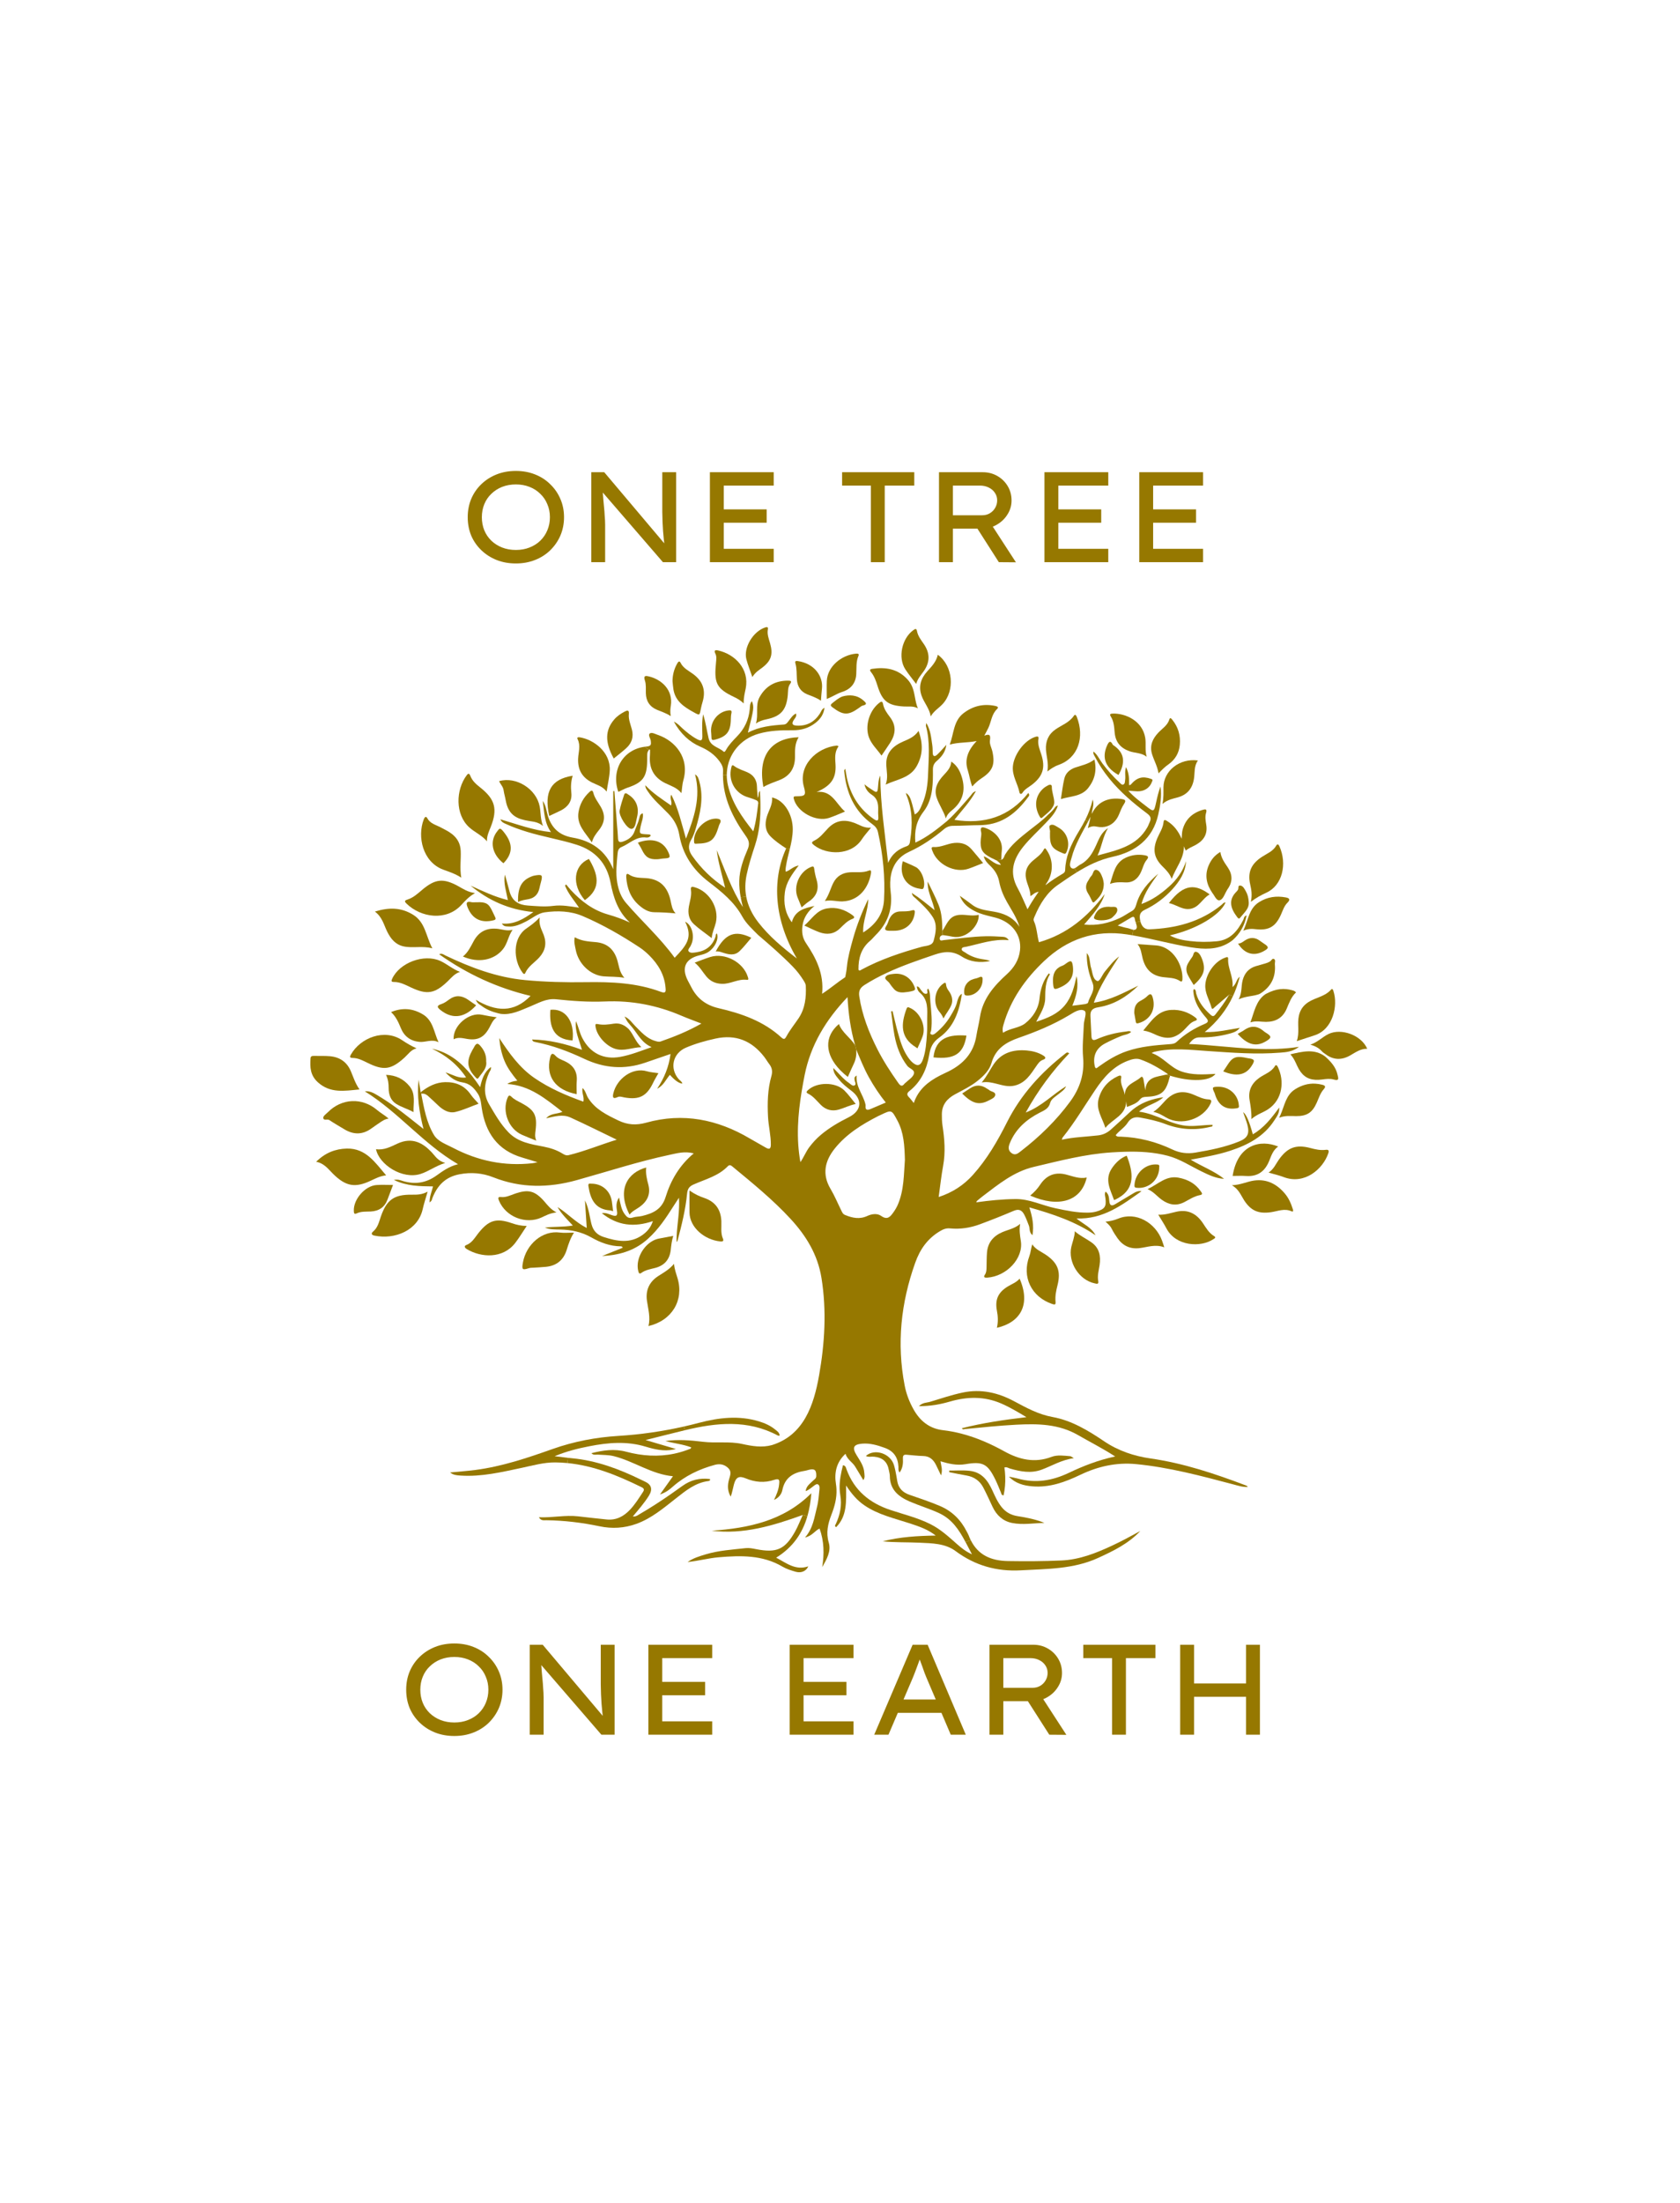 <svg width="628" height="823" viewBox="0 0 628 823" fill="none" xmlns="http://www.w3.org/2000/svg">
<rect width="628" height="823" fill="white"/>
<path d="M161.324 430.388C162.679 431.827 163.656 433.678 166.429 434.411C162.769 435.563 160.234 437.581 157.162 438.545C150.402 440.661 141.715 435.067 140.562 429.278C143.558 429.739 146.093 428.335 148.6 427.183C154.145 424.634 158.146 427.022 161.324 430.388Z" fill="#967800"/>
<path d="M131.17 400.199C132.113 402.434 132.825 404.767 134.389 406.959C128.761 407.497 123.453 408.496 118.802 404.264C115.981 401.701 115.841 398.67 116.079 395.353C116.135 394.55 116.61 394.424 117.294 394.438C119.298 394.494 121.316 394.375 123.307 394.55C127.001 394.871 129.696 396.708 131.17 400.199Z" fill="#967800"/>
<path d="M145.269 417.839C143.845 418.042 142.811 418.782 141.77 419.494C140.779 420.172 139.787 420.842 138.817 421.548C135.513 423.936 132.147 423.922 128.719 421.841C126.833 420.703 124.92 419.62 123.097 418.398C122.343 417.895 120.869 418.782 120.841 417.525C120.82 416.848 121.924 416.114 122.58 415.458C127.706 410.269 135.353 409.899 140.932 414.627C142.294 415.779 143.858 416.631 145.269 417.839Z" fill="#967800"/>
<path d="M144.347 439.062C142.259 439.243 140.5 440.144 138.719 440.989C132.776 443.824 129.277 443.203 124.501 438.496C122.72 436.75 121.253 434.571 118.188 433.978C121.533 430.64 125.353 429.145 129.654 429.048C136.791 428.887 140.276 434.327 144.347 439.062Z" fill="#967800"/>
<path d="M146.917 442.644C146.149 444.669 145.493 446.38 144.85 448.105C143.768 451.003 141.617 452.4 138.593 452.554C136.833 452.637 135.039 452.47 133.363 453.245C132.336 453.72 132.301 453.098 132.266 452.316C132.078 447.993 136.456 442.951 140.786 442.665C142.769 442.532 144.766 442.644 146.917 442.644Z" fill="#967800"/>
<path d="M159.857 445.13C159.145 447.63 158.475 449.593 158.028 451.604C156.268 459.614 147.65 463.168 139.927 461.555C138.796 461.318 138.698 460.689 139.459 460.054C141.247 458.566 141.673 456.429 142.371 454.425C144.543 448.168 147.315 446.199 153.921 446.275C155.835 446.296 157.755 446.303 159.857 445.13Z" fill="#967800"/>
<path d="M196.89 457.959C195.375 460.214 194.097 462.365 192.574 464.334C187.986 470.256 179.858 469.844 174.459 466.583C173.789 466.178 173.328 465.473 174.271 465.11C176.471 464.272 177.483 462.33 178.796 460.675C182.679 455.787 185.465 454.893 191.373 456.939C193.112 457.54 194.865 457.938 196.89 457.959Z" fill="#967800"/>
<path d="M203.468 448.789C204.676 450.165 205.731 451.681 208.014 452.896C205.563 453.182 204.076 454.02 202.532 454.746C196.569 457.54 189.041 454.572 186.52 448.489C186.157 447.616 186.052 447.023 187.281 447.155C189.145 447.351 190.759 446.506 192.428 445.926C197.477 444.174 199.928 444.76 203.468 448.789Z" fill="#967800"/>
<path d="M214.551 460.452C213.182 462.637 212.498 464.732 211.848 466.848C210.689 470.626 208.112 472.812 204.139 473.217C202.588 473.378 201.031 473.434 199.481 473.545C198.894 473.587 198.273 473.538 197.728 473.72C195.249 474.516 194.983 474.321 195.472 471.611C196.708 464.816 202.728 459.53 209.285 460.417C210.878 460.633 212.533 460.452 214.551 460.452Z" fill="#967800"/>
<path d="M221.038 442.162C225.005 442.148 228.105 444.795 228.706 448.727C228.881 449.893 229.006 451.059 229.181 452.47C228.706 452.316 228.427 452.169 228.14 452.155C222.477 451.806 220.717 448.007 219.97 443.147C219.781 441.904 220.396 442.169 221.038 442.162Z" fill="#967800"/>
<path d="M235.333 453.734C230.438 444.25 234.754 437.93 241.548 436.129C241.297 438.328 241.779 440.402 242.337 442.47C243.308 446.108 241.953 448.824 238.992 450.919C237.735 451.806 236.283 452.421 235.333 453.734Z" fill="#967800"/>
<path d="M251.667 461.66C251.081 463.524 250.92 465.207 250.731 466.89C250.333 470.41 248.462 472.7 244.942 473.629C243.175 474.09 241.311 474.362 239.761 475.48C239.006 476.018 238.797 475.592 238.608 474.872C237.554 470.857 239.998 465.927 243.65 463.72C244.509 463.196 245.438 462.833 246.402 462.658C248.057 462.365 249.712 462.03 251.667 461.66Z" fill="#967800"/>
<path d="M253.28 477.519C255.718 485.724 251.192 493.301 242.414 495.347C243.21 492.065 242.275 489.006 241.835 485.885C241.29 482.03 242.659 478.909 245.976 476.723C247.945 475.431 250.075 474.362 251.947 472.114C252.163 474.307 252.799 475.892 253.28 477.519Z" fill="#967800"/>
<path d="M270.243 462.707C270.711 463.762 269.908 463.804 269.202 463.734C263.497 463.154 257.833 458.65 257.743 452.924C257.701 450.347 257.736 447.77 257.736 444.718C259.789 446.129 261.458 446.89 263.218 447.484C267.324 448.88 269.433 451.709 269.649 456.101C269.754 458.301 269.307 460.563 270.243 462.707Z" fill="#967800"/>
<path d="M153.111 405.786C155.444 408.656 154.473 412.022 154.578 415.43C152.406 414.229 150.116 413.621 148.055 412.329C146.079 411.066 145.276 408.936 145.283 406.422C145.283 404.822 145.109 403.23 144.305 401.512C148.042 401.652 150.884 403.056 153.111 405.786Z" fill="#967800"/>
<path d="M155.716 391.61C153.656 392.099 152.623 393.775 151.275 395.004C146.247 399.585 143.439 400.018 137.413 397.036C135.618 396.156 133.844 395.199 131.763 395.192C130.66 395.185 130.751 394.669 131.17 393.935C134.773 387.595 143.754 384.166 150.29 388.551C151.987 389.69 153.74 390.73 155.716 391.61Z" fill="#967800"/>
<path d="M160.06 409.459C159.459 408.936 158.782 408.44 157.72 408.538L157.294 407.972C160.095 405.779 163.007 404.299 166.443 404.236C170.423 404.159 173.67 405.528 175.989 408.908C176.778 410.06 177.811 411.038 178.901 412.281C175.968 413.356 173.175 414.676 170.228 415.374C167.783 415.954 165.619 414.655 163.81 412.951C162.56 411.785 161.352 410.577 160.06 409.459Z" fill="#967800"/>
<path d="M194.921 412.043C199.844 414.697 200.87 416.603 200.2 422.232C200.06 423.426 199.83 424.592 200.465 426.101C198.398 425.256 196.715 424.627 195.074 423.887C190.109 421.666 187.63 415.2 189.704 410.137C190.088 409.18 190.437 408.957 191.206 409.711C192.267 410.758 193.629 411.352 194.921 412.043Z" fill="#967800"/>
<path d="M181.736 396.498C182.148 399.026 180.214 400.681 178.894 402.609C178.566 403.091 178.307 403 177.888 402.56C177.532 402.183 177.211 401.82 176.925 401.463C174.522 398.475 174.487 396.009 176.631 392.169C176.736 391.98 176.876 391.798 176.973 391.603C177.33 390.898 177.623 390.409 177.916 390.143C178.517 389.592 179.096 390.004 180.116 391.366C181.205 392.825 181.827 394.466 181.736 396.498Z" fill="#967800"/>
<path d="M157.993 378.872C161.896 381.163 162.155 385.472 163.922 389.333C161.47 388.027 159.138 389.424 156.771 389.194C153.468 388.879 151.107 387.155 149.843 384.061C148.97 381.931 148.062 379.843 146.191 378.062C150.423 376.33 154.222 376.652 157.993 378.872Z" fill="#967800"/>
<path d="M154.473 341.742C159.012 344.577 159.201 349.703 161.61 354.249C157.853 353.23 154.334 354.277 150.877 353.53C147.86 352.873 146.114 350.75 144.787 348.118C143.502 345.569 142.944 342.601 140.143 340.52C145.472 338.865 150.025 338.97 154.473 341.742Z" fill="#967800"/>
<path d="M164.571 358.949C167.12 360.094 169.222 362.056 171.952 363.048C169.885 363.705 168.705 365.269 167.33 366.582C162.49 371.233 159.606 371.686 153.551 368.83C151.554 367.888 149.571 366.805 147.252 366.819C146.247 366.826 146.219 366.442 146.61 365.59C149.382 359.612 158.454 356.204 164.571 358.949Z" fill="#967800"/>
<path d="M174.913 373.411C175.947 374.103 176.96 374.829 177.986 375.548C173.049 380.995 168.405 380.192 164.843 377.441C163.663 376.526 162.825 375.744 165.06 375.038C166.086 374.71 167.022 373.998 167.916 373.349C170.283 371.624 172.602 371.84 174.913 373.411Z" fill="#967800"/>
<path d="M180.228 379.075C182.043 379.466 183.859 379.766 185.703 380.018C184.299 380.925 183.698 382.427 182.965 383.81C181.548 386.477 179.906 387.881 177.581 388.195C176.652 388.321 175.619 388.272 174.439 388.062C172.797 387.769 171.184 387.378 169.571 388.216C169.25 383.181 175.284 377.999 180.228 379.075Z" fill="#967800"/>
<path d="M205.731 377.224C211.262 376.568 214.893 381.435 214.027 388.663C206.757 388.251 205.305 383.321 205.731 377.224Z" fill="#967800"/>
<path d="M211.143 396.421C214.306 397.916 215.885 400.262 215.591 403.845C215.459 405.451 215.57 407.071 215.57 408.726C207.609 407.218 203.999 402.134 205.612 395.13C205.968 393.586 206.499 393.111 207.707 394.431C208.643 395.458 209.949 395.856 211.143 396.421Z" fill="#967800"/>
<path d="M235.103 384.508C236.821 386.505 237.54 389.124 239.747 391.17C236.276 391.275 233.266 392.804 229.984 391.798C226.52 390.737 223.008 386.826 222.596 383.349C222.512 382.65 222.61 382.371 223.441 382.546C225.438 382.972 227.442 382.713 229.439 382.392C231.744 382.022 233.622 383.013 235.103 384.508Z" fill="#967800"/>
<path d="M246.122 400.884C245.403 402.176 244.733 403.244 244.195 404.375C241.779 409.466 239.006 410.933 233.434 409.955C232.575 409.802 231.674 409.438 230.871 409.822C228.957 410.737 228.971 409.655 229.286 408.356C230.605 402.909 236.471 398.565 241.849 400.185C243.175 400.584 244.6 400.639 246.122 400.884Z" fill="#967800"/>
<path d="M172.218 317.845C172.364 321.022 171.82 324.2 172.42 327.845C170.067 326.316 167.797 325.652 165.598 324.821C158.028 321.965 155.898 312.559 158.412 306.064C158.649 305.443 159.166 304.612 159.739 305.666C160.807 307.656 162.839 308.082 164.578 308.99C166.086 309.779 167.63 310.506 168.978 311.567C171.003 313.166 172.099 315.184 172.218 317.845Z" fill="#967800"/>
<path d="M177.56 333.613C175.144 335.017 173.803 336.595 172.392 338.111C166.792 344.116 157.385 342.81 151.973 337.559C151.331 336.937 150.988 336.435 152.239 336.058C154.424 335.394 156.079 333.865 157.776 332.426C162.672 328.285 165.716 327.957 171.324 331.043C173.126 332.035 174.83 333.236 177.56 333.613Z" fill="#967800"/>
<path d="M185.039 342.489C185.298 343.027 185.521 343.509 184.543 343.76C179.955 344.933 176.582 343.313 174.858 339.088C174.18 337.44 174.173 336.511 176.359 337.028C176.708 337.112 177.092 337.042 177.93 337.042C182.825 336.826 182.888 338.034 185.039 342.489Z" fill="#967800"/>
<path d="M186.212 346.986C187.937 347.203 189.655 347.88 191.611 347.322C190.018 349.577 189.725 352.412 188.042 354.528C184.732 358.718 178.768 359.864 173.042 357.301C175.011 355.737 175.968 353.558 177.099 351.498C179.082 347.873 182.148 346.477 186.212 346.986Z" fill="#967800"/>
<path d="M203.238 349.235C204.439 352.454 203.81 355.192 201.562 357.671C199.83 359.577 197.49 360.925 196.373 363.418C195.996 364.263 195.535 363.607 195.242 363.216C191.918 358.704 191.513 350.541 196.646 346.924C198.28 345.771 199.935 344.661 201.743 342.699C201.317 345.506 202.518 347.322 203.238 349.235Z" fill="#967800"/>
<path d="M230.592 358.174C231.374 360.471 231.374 363.048 233.406 365.262C230.522 364.759 228.057 364.913 225.612 364.71C220.654 364.291 216.185 360.017 215.207 354.773C214.935 353.306 214.446 351.819 214.858 350.115C217.358 351.547 220.019 351.7 222.665 351.931C226.674 352.287 229.272 354.312 230.592 358.174Z" fill="#967800"/>
<path d="M220.144 320.855C223.406 326.344 225.061 331.798 218.608 336.246C213.622 330.485 214.355 323.32 220.144 320.855Z" fill="#967800"/>
<path d="M199.718 327.084C202.742 326.546 202.951 326.784 202.162 329.703C201.988 330.338 201.82 330.988 201.687 331.637C201.206 333.963 199.935 335.429 197.497 335.897C196.213 336.141 194.886 336.26 193.657 336.972C193.489 331.581 194.935 328.879 198.671 327.412C199.006 327.279 199.362 327.147 199.718 327.084Z" fill="#967800"/>
<path d="M188.028 310.45C191.457 314.528 192.218 318.355 188.189 322.475C183.859 319.039 182.902 314.179 185.94 310.443C186.638 309.591 186.82 309.011 188.028 310.443V310.45Z" fill="#967800"/>
<path d="M179.529 294.178C185.102 298.571 186.08 302.279 183.426 308.941C182.763 310.624 181.946 312.265 182.036 314.27C180.158 312.035 177.497 310.932 175.444 309.088C170.067 304.255 170.339 295.016 174.494 289.556C175.081 288.78 175.458 288.899 175.828 289.849C176.541 291.706 178 292.97 179.529 294.178Z" fill="#967800"/>
<path d="M201.75 301.308C202.169 303.564 201.995 305.897 202.965 308.543C201.164 307.035 199.404 306.958 197.672 306.665C193.643 305.98 190.067 304.849 189.034 298.948C188.817 297.691 188.426 296.455 188.252 295.191C188.07 293.864 187.085 292.963 186.562 291.804C192.958 289.947 200.521 294.723 201.75 301.308Z" fill="#967800"/>
<path d="M209.697 302.726C208.273 303.466 206.785 304.095 205.312 304.786C203.301 295.708 205.961 291.071 214.076 289.772C213.419 291.895 213.329 293.983 213.566 296.106C213.915 299.241 212.358 301.343 209.697 302.726Z" fill="#967800"/>
<path d="M250.662 336.386C251.032 338.062 251.22 339.808 252.547 341.19C249.747 340.918 247.156 340.792 244.558 340.764C242.303 340.736 240.487 339.563 238.86 338.139C235.703 335.38 234.376 331.763 234.097 327.692C234.055 327.021 234.104 325.981 235.054 326.637C237.03 328.013 239.3 327.88 241.416 328.02C246.835 328.383 249.551 331.414 250.662 336.386Z" fill="#967800"/>
<path d="M249.754 318.187C250.724 320.261 250.536 320.562 248.343 320.666C247.456 320.708 246.576 320.932 245.696 320.974C242.659 321.099 241.269 320.198 239.942 317.405C239.53 316.539 238.999 315.736 238.441 314.772C243.727 312.817 247.847 314.081 249.754 318.187Z" fill="#967800"/>
<path d="M234.9 296.839C237.721 298.634 238.846 301.308 238.273 304.577C237.638 307.174 237.561 309.479 236.094 309.626C234.439 309.786 231.262 304.66 231.611 302.838C232.002 300.82 232.652 298.85 233.308 296.895C233.678 295.792 234.439 296.553 234.9 296.839Z" fill="#967800"/>
<path d="M224.467 301.225C226.36 304.409 226.199 307.14 223.908 310.059C222.868 311.392 221.779 312.684 221.255 314.682C218.727 310.945 215.41 308.047 216.276 303.222C216.792 300.324 218.112 297.943 220.221 295.966C220.759 295.456 221.443 294.786 221.793 296.155C222.274 298.061 223.489 299.577 224.467 301.225Z" fill="#967800"/>
<path d="M216.744 275.428C221.82 276.231 228.308 280.875 227.931 287.852C227.798 290.331 227.212 292.782 226.765 295.687C225.158 293.634 223.084 293.201 221.297 292.3C217.575 290.421 215.933 287.488 216.108 283.361C216.213 280.952 217.128 278.522 215.913 276.113C215.535 275.365 216.234 275.351 216.744 275.428Z" fill="#967800"/>
<path d="M236.22 272.565C236.904 275.289 236.164 277.565 234.167 279.409C232.659 280.798 231.017 282.034 229.425 283.34C226.073 277.279 226.157 272.733 229.649 268.71C230.738 267.453 232.093 266.566 233.538 265.798C234.481 265.302 235.228 265.142 235.075 266.706C234.865 268.759 235.731 270.638 236.22 272.565Z" fill="#967800"/>
<path d="M234.607 294.227C233.406 294.632 232.281 295.275 231.129 295.806C228.357 287.684 232.868 280.002 241.066 278.941L242.561 280.142C242.065 280.659 241.939 281.329 241.932 282.048C241.932 282.796 241.932 283.536 241.918 284.283C241.821 290.268 240.277 292.328 234.607 294.227Z" fill="#967800"/>
<path d="M242.791 279.926C242.708 279.995 242.631 280.065 242.561 280.142L241.067 278.941C241.276 278.913 241.493 278.892 241.709 278.871C243.504 278.717 243.399 277.991 243.273 276.755C243.169 275.791 242.135 274.555 242.917 273.983C243.657 273.438 244.956 274.206 245.969 274.548C252.324 276.713 257.861 283.061 255.445 291.462C255.026 292.921 254.984 294.486 254.733 296.28C253.022 294.185 250.731 293.55 248.692 292.551C244.293 290.387 242.561 286.874 242.959 282.118C243.015 281.448 242.987 280.77 242.987 280.1C242.987 280.065 242.91 280.03 242.791 279.926Z" fill="#967800"/>
<path d="M261.961 264.869C261.5 267.349 261.549 267.293 259.251 266.029C255.731 264.094 252.477 261.964 251.744 257.586C251.576 256.566 251.507 255.526 251.395 254.499C251.402 252.146 251.967 249.946 253.12 247.9C253.399 247.411 253.916 246.608 254.37 247.53C255.389 249.618 257.394 250.533 259.083 251.776C262.694 254.429 263.902 257.795 262.666 262.076C262.401 262.998 262.135 263.927 261.961 264.869Z" fill="#967800"/>
<path d="M242.77 252.732C247.275 253.864 251.653 257.732 250.766 263.584C250.585 264.751 250.445 265.924 250.738 267.502C248.916 266.336 247.219 265.833 245.599 265.149C242.861 263.997 241.499 261.902 241.423 258.934C241.381 257.383 241.569 255.728 241.094 254.311C240.368 252.125 241.555 252.425 242.77 252.732Z" fill="#967800"/>
<path d="M259.817 331.476C265.18 333.083 268.832 339.179 267.596 344.612C267.17 346.463 266.248 348.181 266.032 350.422C263.637 348.572 261.367 347.049 259.377 345.22C257.505 343.502 257.058 341.162 257.505 338.655C257.868 336.616 258.588 334.612 258.294 332.496C258.085 330.995 258.769 331.162 259.817 331.476Z" fill="#967800"/>
<path d="M279.209 366.016C275.913 365.569 273.071 367.643 269.81 367.51C267.38 367.42 265.501 366.519 264.014 364.731C262.61 363.034 261.549 361.072 259.677 359.591C261.807 358.816 263.651 358.069 265.543 357.475C270.997 355.785 277.834 359.431 279.531 364.871C279.684 365.367 280.013 366.128 279.209 366.016Z" fill="#967800"/>
<path d="M280.851 350.304C279.398 351.98 278.05 353.767 276.451 355.304C274.566 357.112 272.296 356.561 270.103 355.827C269.286 355.555 268.476 355.283 267.547 355.415C271.109 348.697 274.789 347.336 280.851 350.304Z" fill="#967800"/>
<path d="M267.617 305.792C269.042 305.841 269.971 306.204 268.972 307.866C268.79 308.173 268.714 308.55 268.602 308.899C267.031 313.969 265.613 315.052 260.368 315.163C259.956 315.17 259.551 315.324 259.468 314.605C258.986 310.464 263.225 305.848 267.617 305.792Z" fill="#967800"/>
<path d="M272.219 265.393C273.162 265.274 273.665 265.33 273.399 266.483C273.239 267.195 273.211 267.949 273.197 268.682C273.106 273.354 271.64 275.191 267.121 276.343C266.381 276.539 265.983 276.455 265.955 275.603C265.934 274.786 265.857 273.976 265.801 273.159C265.634 269.29 268.483 265.882 272.219 265.393Z" fill="#967800"/>
<path d="M268.343 242.956C274.761 244.359 280.201 249.925 278.749 257.195C278.406 258.899 277.945 260.575 278.001 262.767C276.744 261.566 275.627 260.945 274.44 260.379C267.624 257.16 266.891 255.037 267.666 247.313C267.771 246.21 267.917 245.176 267.408 244.164C266.856 243.074 267.226 242.711 268.343 242.956Z" fill="#967800"/>
<path d="M287.876 240.344C289.007 244.373 288.33 246.762 285.068 249.297C283.791 250.281 282.352 251.07 281.242 252.914C280.397 250.428 279.545 248.375 279 246.245C277.876 241.887 281.542 235.847 286.039 234.38C286.821 234.122 287.198 234.241 287.031 235.141C286.696 236.971 287.401 238.661 287.876 240.344Z" fill="#967800"/>
<path d="M294.615 254.255C295.669 254.255 296.053 254.506 295.348 255.47C294.419 256.755 294.615 258.277 294.475 259.716C293.937 265.24 291.912 267.579 286.493 268.703C285.124 268.99 283.832 269.388 282.568 270.254C283.616 266.964 282.247 263.473 283.937 260.407C286.249 256.217 289.859 254.248 294.615 254.255Z" fill="#967800"/>
<path d="M270.285 287.914C270.355 286.455 269.656 285.331 268.867 284.262C267.044 281.818 264.614 280.149 261.835 278.955C257.722 277.181 254.433 274.129 251.891 269.576C253.329 270.212 254.09 271.168 254.956 271.958C256.723 273.55 258.546 275.051 260.676 276.175C262.24 277.006 262.575 276.441 262.554 274.918C262.526 272.425 262.296 269.925 262.834 266.825C263.874 270.142 264.216 272.991 264.873 275.749C265.62 278.892 268.616 279.053 270.431 280.736C270.85 281.127 271.186 280.491 271.395 280.128C272.464 278.222 273.972 276.664 275.473 275.128C278.288 272.251 279.901 268.885 280.264 264.862C280.348 263.885 280.292 262.781 281.067 261.922C281.926 264.136 281.835 264.828 279.566 273.689C283.93 271.399 288.455 270.973 293.002 270.652C293.986 270.582 294.363 269.856 294.866 269.234C295.641 268.277 296.249 267.146 297.548 266.538C297.918 267.67 297.108 268.319 296.689 268.99C295.76 270.498 296.36 270.973 297.834 271.057C301.584 271.259 304.419 269.709 306.465 266.587C306.94 265.861 307.129 264.911 308.204 264.388C307.911 266.86 306.647 268.606 304.88 270.002C302.401 271.958 299.531 272.816 296.374 272.789C292.059 272.747 287.771 272.879 283.567 274.087C276.709 276.057 272.163 281.783 271.716 288.452C271.688 288.815 271.674 289.185 271.674 289.549L270.25 289.576C270.243 289.032 270.257 288.473 270.285 287.914Z" fill="#967800"/>
<path d="M298.211 246.943C304.377 247.823 307.813 252.572 307.241 257.369C307.08 258.682 307.017 260.009 306.87 261.755C305.16 260.561 303.386 260.051 301.696 259.346C299.266 258.326 298.071 256.406 297.89 253.822C297.75 251.832 297.904 249.806 297.345 247.865C297.066 246.894 297.527 246.845 298.211 246.943Z" fill="#967800"/>
<path d="M309.077 254.325C309.315 248.982 314.538 244.653 320.034 244.164C320.635 244.108 321.249 244.22 320.907 244.995C319.922 247.23 320.223 249.597 320.076 251.915C319.846 255.596 317.618 257.635 314.615 258.536C312.716 259.171 311.151 260.274 309.063 261.091C309.063 258.689 308.986 256.503 309.077 254.325Z" fill="#967800"/>
<path d="M322.702 261.622C323.589 262.397 324.496 263.117 322.471 263.584C321.996 263.696 321.577 264.094 321.158 264.395C317.101 267.314 315.236 267.265 311.186 264.22C310.488 263.696 310.292 263.333 311.06 262.719C312.262 261.762 313.421 260.742 314.922 260.163C317.457 259.45 320.299 259.527 322.702 261.622Z" fill="#967800"/>
<path d="M340.963 256.489C342.066 259.066 341.983 261.943 343.107 264.597C341.41 263.647 339.671 264.003 337.981 263.913C331.948 263.584 329.818 261.95 328.023 256.203C327.464 254.415 326.857 252.649 325.67 251.161C325.139 250.484 324.929 250.016 326.047 249.848C331.068 249.108 335.628 249.855 339.245 253.815C339.985 254.618 340.544 255.505 340.963 256.489Z" fill="#967800"/>
<path d="M345.335 240.581C347.716 244.045 347.667 247.439 345.216 250.847C344.231 252.209 343.058 253.466 342.472 255.484C340.942 253.438 339.559 251.79 338.407 250.002C335.593 245.658 337.101 238.528 341.375 235.421C341.983 234.981 342.562 234.562 342.772 235.714C343.121 237.607 344.294 239.066 345.335 240.581Z" fill="#967800"/>
<path d="M350.558 244.59C356.285 248.71 357.102 258.04 352.241 263.124C350.831 264.597 349.001 265.659 347.912 267.621C347.458 264.688 345.481 262.579 344.539 260.002C343.247 256.475 344.189 253.459 346.627 250.77C348.282 248.947 350.007 247.16 350.558 244.59Z" fill="#967800"/>
<path d="M297.178 282.719C297.192 286.86 295.313 289.828 291.458 291.364C289.412 292.181 287.303 292.838 285.362 293.99C283.015 281.441 289.091 275.645 298.539 275.4C297.045 277.837 297.171 280.282 297.178 282.719Z" fill="#967800"/>
<path d="M282.506 298.843C281.605 298.494 280.711 298.124 279.782 297.873C275.501 296.706 272.82 292.838 273.078 288.536C273.113 287.97 273.204 287.384 273.343 286.804C273.497 286.162 273.602 285.498 274.433 286.134C275.878 287.244 277.61 287.719 279.237 288.424C281.661 289.472 282.932 291.287 282.966 293.976C282.98 295.219 283.148 296.469 283.267 298.054C283.86 297.084 283.302 296.204 284.07 295.429C284.161 296.944 284.223 298.452 284.251 299.947H283.441C283.441 299.325 283.022 299.046 282.506 298.843Z" fill="#967800"/>
<path d="M272.093 293.271C273.567 299.8 277.247 305.114 281.584 310.547C282.659 306.867 283.001 303.508 283.427 300.156C283.434 300.086 283.441 300.017 283.441 299.954H284.251C284.349 305.331 283.937 310.568 282.254 315.715C281.06 319.374 279.866 323.041 279.084 326.833C278.504 329.647 278.469 332.314 278.93 334.856L276.884 335.206C276.507 333.173 276.29 331.127 276.346 329.039C276.444 324.863 277.869 321.036 279.468 317.279C280.25 315.457 280.11 314.144 278.881 312.426C273.972 305.561 270.292 298.187 270.25 289.576L271.674 289.549C271.674 290.771 271.814 292.014 272.093 293.271Z" fill="#967800"/>
<path d="M288.602 297.887C293.33 298.934 296.375 304.493 296.34 309.821C296.326 312.398 295.802 314.835 295.208 317.251L293.874 316.93C291.605 315.45 289.622 314.088 287.981 312.391C286.011 310.359 285.844 307.81 286.64 305.114C287.352 302.719 288.888 300.561 288.602 297.887Z" fill="#967800"/>
<path d="M313.47 278.801C311.905 280.847 312.178 283.187 312.324 285.561C312.639 290.729 310.641 293.536 305.257 295.854C311.033 295.114 312.471 300.282 315.872 303.152C313.77 304.004 311.898 304.87 309.957 305.519C305.027 307.174 297.988 303.341 296.738 298.417C296.514 297.551 296.794 297.468 297.597 297.461C300.942 297.419 301.423 297.181 300.488 293.857C298.323 286.183 305.013 279.283 312.862 278.501C312.988 278.501 313.121 278.627 313.47 278.801Z" fill="#967800"/>
<path d="M319.252 307.349C321.242 308.075 323.03 309.423 325.586 309.172C324.259 310.848 323.093 312.105 322.171 313.515C318.142 319.71 309.021 319.402 304.377 315.778C303.442 315.052 303.093 314.654 304.44 313.99C306.619 312.929 308.023 310.925 309.678 309.249C312.478 306.427 315.642 306.029 319.252 307.349Z" fill="#967800"/>
<path d="M305.243 328.648C306.284 332.175 305.264 334.863 302.199 336.868C301.298 337.461 300.516 338.236 299.657 338.949C299.105 337.608 298.595 336.4 298.12 335.178C296.5 330.96 298.854 325.631 303.058 323.893C303.847 323.564 304.224 323.495 304.363 324.542C304.545 325.925 304.845 327.307 305.243 328.648Z" fill="#967800"/>
<path d="M317.737 325.841C320.09 325.694 322.485 326.127 324.79 325.212C325.795 324.814 325.642 325.764 325.565 326.26C324.734 331.414 321.249 336.484 314.929 336.721C312.855 336.798 310.858 336.085 308.337 336.553C309.908 334.242 310.439 331.923 311.486 329.828C312.764 327.279 314.929 326.022 317.737 325.841Z" fill="#967800"/>
<path d="M318.665 341.861C319.322 342.336 319.685 342.866 318.63 343.257C316.675 343.977 315.355 345.513 313.917 346.875C311.647 349.019 309.042 349.228 306.291 348.236C304.433 347.566 302.674 346.637 300.676 345.736C303.442 343.376 305.194 340.024 309.098 339.354C312.695 338.732 315.802 339.773 318.665 341.861Z" fill="#967800"/>
<path d="M332.639 267.809C335.125 271.05 334.825 274.234 332.744 277.467C331.745 279.011 330.698 280.512 329.517 282.258C327.876 279.919 325.83 278.096 324.86 275.554C323.225 271.294 324.922 265.554 328.54 262.663C329.203 262.125 329.839 261.671 330.076 262.942C330.432 264.835 331.522 266.357 332.639 267.809Z" fill="#967800"/>
<path d="M343.358 273.026C345.097 277.81 345.013 282.041 342.66 286.211C340.188 290.596 335.432 291.092 331.068 293.068C332.045 290.54 331.417 288.194 331.305 285.847C331.089 281.148 333.819 278.627 337.709 276.951C339.734 276.078 341.794 275.303 343.358 273.026Z" fill="#967800"/>
<path d="M371.934 263.682C372.632 263.829 373.526 264.087 372.695 264.876C370.67 266.804 370.558 269.534 369.483 271.846C369.043 272.782 368.533 273.682 367.94 274.814C370.035 273.997 370.321 274.667 370.042 276.636C369.846 277.991 370.719 279.479 371.012 280.924C371.997 285.708 371.026 288.005 366.913 290.722C365.67 291.539 364.56 292.496 363.435 293.78C362.639 291.776 362.381 289.716 361.815 287.893C360.405 283.752 361.864 280.198 365.083 276.804C361.55 277.53 358.379 277.209 355.021 278.138C356.627 273.906 356.375 269.311 360.216 266.378C363.75 263.696 367.618 262.802 371.934 263.682Z" fill="#967800"/>
<path d="M359.657 290.694C361.019 295.54 359.748 299.577 355.782 302.74C354.811 303.515 353.931 304.444 353.575 305.722C352.744 302.977 351.012 300.61 350.111 297.908C349.776 296.895 349.685 295.938 349.79 295.023C349.979 293.354 350.817 291.832 352.011 290.387C353.449 288.648 355.419 287.223 355.6 284.486C357.988 286.085 358.987 288.375 359.657 290.694Z" fill="#967800"/>
<path d="M342.318 323.886C344.127 324.814 345.481 327.817 345.481 330.185C345.481 330.638 345.432 331.078 345.321 331.469C345.062 332.405 344.469 332.084 343.931 332.007C338.721 331.288 335.963 326.93 337.478 321.707C339.099 322.433 340.747 323.083 342.318 323.886Z" fill="#967800"/>
<path d="M333.931 347.692C333.407 347.692 332.89 347.706 332.367 347.692C331.047 347.643 330.348 347.308 331.326 345.862C331.815 345.136 332.017 344.228 332.388 343.411C333.212 341.56 334.573 340.478 336.682 340.457C338.093 340.436 339.511 340.485 340.886 340.08C342.045 339.738 342.052 340.317 341.913 341.253C341.319 345.248 338.233 347.797 333.931 347.692Z" fill="#967800"/>
<path d="M352.262 347.734C353.854 345.492 354.567 342.601 357.674 341.903C360.391 341.295 363.128 342.468 365.831 341.714C366.229 345.429 361.473 350.939 356.117 349.912C355.027 349.703 353.931 349.5 352.828 349.354C352.632 349.326 352.451 349.326 352.283 349.354L352.262 347.734Z" fill="#967800"/>
<path d="M401.062 361.093C401.201 362.329 401.131 363.425 400.838 364.389C400.245 366.337 398.743 367.783 396.243 368.865C394.036 369.822 393.834 369.689 393.645 367.273C393.569 366.267 393.59 365.311 393.778 364.452C394.141 362.776 395.126 361.442 397.221 360.702C397.696 360.534 398.115 360.185 398.534 359.885C400.335 358.572 400.796 358.788 401.062 361.093Z" fill="#967800"/>
<path d="M363.205 317.279C364.609 318.899 365.963 320.562 367.493 322.391C365.565 323.145 363.82 323.9 362.018 324.514C356.948 326.239 350.37 322.964 348.526 317.824C348.323 317.251 347.828 316.316 349.029 316.399C351.787 316.595 354.169 315.087 356.857 314.87C359.469 314.661 361.529 315.345 363.205 317.279Z" fill="#967800"/>
<path d="M368.659 309.395C371.676 310.533 375.042 313.543 374.469 317.908C374.336 318.927 374.357 319.975 374.295 321.169L372.409 321.365C371.76 320.987 371.075 320.743 370.461 320.422C367.116 318.676 366.306 317.244 366.627 313.452C366.704 312.566 366.955 311.623 366.753 310.799C366.417 309.451 366.774 309.06 367.36 309.06C367.73 309.06 368.205 309.221 368.659 309.395Z" fill="#967800"/>
<path d="M389.253 281.846C390.817 286.713 389.867 289.884 385.908 293.012C384.644 294.011 383.114 294.702 382.207 296.148C381.816 296.776 381.208 296.644 381.082 296.008C380.44 292.705 378.296 289.842 378.631 286.224C379.036 281.888 382.863 276.601 386.976 275.268C388.708 274.709 388.142 275.903 388.094 276.706C388.01 278.529 388.715 280.177 389.253 281.846Z" fill="#967800"/>
<path d="M402.521 267.809C405.468 275.316 403.122 283.124 395.684 285.736C394.365 286.197 393.15 286.923 391.522 288.18C392.06 285.086 391.152 282.607 390.992 280.058C390.803 276.93 391.879 274.318 394.56 272.467C396.893 270.847 399.721 269.911 401.418 267.39C401.935 266.615 402.333 267.328 402.521 267.809Z" fill="#967800"/>
<path d="M389.972 305.072C389.469 305.526 389.176 305.952 388.673 305.079C386.522 301.371 386.927 297.426 389.832 294.681C390.419 294.13 391.124 293.69 391.844 293.32C392.402 293.026 393.198 293.019 393.184 293.857C393.15 295.82 394.002 297.621 394.085 299.556C394.141 300.771 393.415 301.658 392.905 302.377C391.976 303.445 390.936 304.214 389.972 305.072Z" fill="#967800"/>
<path d="M409.1 283.731C410.077 287.824 409.211 291.238 406.816 294.311C404.253 297.586 400.252 297.363 396.571 298.494C397.004 295.827 397.27 293.278 397.87 290.806C398.394 288.641 400.021 287.342 402.13 286.643C404.442 285.889 406.858 285.414 409.1 283.731Z" fill="#967800"/>
<path d="M395.81 309.235C398.862 310.994 400.063 314.744 398.813 317.95C398.764 318.068 398.715 318.187 398.659 318.306C398.31 319.074 398.024 319.011 397.354 318.746C393.177 317.056 392.395 315.883 392.493 311.19C392.493 311.12 392.479 311.043 392.493 310.966C392.682 310.142 391.997 308.997 392.374 308.445C392.423 308.369 392.493 308.306 392.584 308.257C393.638 307.67 394.805 308.655 395.81 309.235Z" fill="#967800"/>
<path d="M407.626 305.1C407.347 305.68 407.053 306.26 406.746 306.846L405.685 306.288C406.865 303.948 407.842 301.462 408.457 298.634C409.162 300.799 408.143 302.37 408.122 304.032C410.545 298.843 415.175 297.852 419.358 298.487C419.868 298.564 420.238 298.669 420.44 298.85C420.755 299.13 420.685 299.577 420.161 300.345C419.337 301.553 418.827 302.984 418.248 304.339C417.333 306.49 415.824 307.985 413.925 308.62C412.752 309.025 411.425 309.095 410 308.795C408.918 308.564 407.996 308.571 406.634 309.353C407.158 307.412 407.57 305.897 407.626 305.1Z" fill="#967800"/>
<path d="M416.048 278.284C420.615 281.231 420.664 285.093 418.094 289.486C412.263 286.231 412.179 282.09 413.911 278.319C414.442 277.181 415.056 276.378 415.922 278.103C415.957 278.166 415.992 278.249 416.048 278.284Z" fill="#967800"/>
<path d="M415.915 320.059C410.964 321.141 406.648 323.292 402.556 325.827L401.648 324.367C402.368 324.095 403.101 323.32 403.813 322.964C406.767 321.455 408.324 318.809 409.658 315.918C410.775 313.501 411.669 310.876 414.197 309.374C412.249 312.405 411.97 316.029 410.273 319.577C417.605 317.545 424.882 316.183 428.918 308.997C429.281 308.355 429.512 307.642 429.826 306.965C430.455 305.589 430.008 304.779 428.772 303.857C426.209 301.937 423.723 299.954 421.369 297.831C416.537 293.473 412.291 288.557 409.239 282.572C408.981 282.062 408.548 281.595 408.778 280.743C410.336 282.034 411.055 283.829 412.172 285.296C414.065 287.796 416.118 290.128 418.415 292.244C418.834 292.635 419.309 293.292 419.889 293.068C420.566 292.81 420.489 291.965 420.587 291.322C420.811 289.877 420.336 288.389 420.901 286.567C422.116 288.871 422.081 291.05 422.061 293.306C422.326 293.222 422.57 293.215 422.682 293.096C425.014 290.394 427.089 289.835 430.28 290.952C431.153 291.259 430.741 291.692 430.573 292.139C429.777 294.325 427.689 295.673 425.175 295.603C424.218 295.575 423.269 295.47 421.767 295.359C423.883 297.761 426.139 299.353 428.283 301.029C431.348 303.424 431.369 303.383 432.179 299.695C432.612 297.705 433.08 295.722 433.807 293.78C434.302 297.321 433.751 300.764 432.989 304.193C430.95 313.404 424.456 318.187 415.915 320.059Z" fill="#967800"/>
<path d="M428.094 275.582C428.478 277.893 427.913 280.296 428.646 282.698C426.635 281.113 424.225 281.364 422.151 280.603C418.827 279.388 416.991 277.202 416.669 273.627C416.488 271.587 416.39 269.471 415.231 267.656C414.728 266.86 415 266.601 415.845 266.566C420.636 266.357 427.04 269.227 428.094 275.582Z" fill="#967800"/>
<path d="M438.283 268.955C440.427 271.65 441.328 274.73 441.027 278.159C440.755 281.336 439.253 283.808 436.656 285.624C435.406 286.497 434.337 287.572 433.073 288.885C432.647 286.183 431.348 284.032 430.636 281.671C429.686 278.529 430.825 275.98 432.989 273.689C434.463 272.125 436.439 271.001 437.131 268.703C437.417 267.754 438.017 268.619 438.283 268.955Z" fill="#967800"/>
<path d="M447.801 284.081C446.3 286.127 446.663 288.48 446.342 290.715C445.825 294.381 443.932 296.832 440.294 297.852C438.471 298.368 436.558 298.634 434.547 300.296C435.022 297.775 434.896 295.938 434.91 294.095C434.959 287.935 440.957 283.145 447.801 284.081Z" fill="#967800"/>
<path d="M450.902 308.054C451.46 311.49 450.064 313.851 447.145 315.513C445.776 316.295 444.261 316.804 443.283 317.747C442.913 317.119 442.731 316.623 442.55 316.092C442.605 320.778 439.582 324.018 438.003 328.292C437.193 326.281 435.929 324.996 434.631 323.718C431.334 320.478 430.79 317.37 432.612 313.103C433.457 311.12 434.742 309.311 434.952 307.07C435.056 305.938 435.72 306.35 436.3 306.714C438.709 308.208 440.406 310.324 441.705 313.32C441.837 311.937 441.802 310.952 442.047 310.038C443.073 306.12 445.664 303.704 449.505 302.545C450.559 302.23 451.3 302.126 450.832 303.683C450.399 305.121 450.671 306.623 450.902 308.054Z" fill="#967800"/>
<path d="M412.591 329.94C412.682 333.271 411.02 335.129 409.141 336.868C408.639 337.329 408.422 337.035 408.192 336.546C407.752 335.618 407.326 334.675 406.774 333.816C405.678 332.119 405.706 330.499 406.858 328.865C407.235 328.32 407.479 327.643 407.954 327.21C408.722 326.49 408.618 324.633 409.944 324.961C411.104 325.247 411.683 326.7 412.13 327.873C412.445 328.69 412.521 329.598 412.591 329.94Z" fill="#967800"/>
<path d="M427.899 319.486C428.981 319.675 429.644 320.024 428.667 321.176C427.542 322.51 427.221 324.242 426.502 325.778C425.329 328.285 423.527 329.773 420.608 329.626C418.771 329.535 416.928 329.437 414.924 330.185C416.236 326.281 416.732 322.3 420.769 320.415C423.052 319.353 425.427 319.06 427.899 319.486Z" fill="#967800"/>
<path d="M417.605 339.479C417.961 340.694 416.725 341.868 415.72 342.769C414.539 343.83 410.755 344.123 409.4 343.39C408.722 343.02 408.911 342.678 409.127 342.154C410.126 339.731 411.746 338.669 414.616 338.718C415.524 338.977 417.256 338.292 417.605 339.479Z" fill="#967800"/>
<path d="M436.949 337.349C442.682 329.828 447.033 330.31 452.173 334.102C450.336 335.136 449.184 337.021 447.557 338.313C445.999 339.549 444.219 339.842 442.375 339.347C440.531 338.844 438.89 337.761 436.949 337.349Z" fill="#967800"/>
<path d="M458.953 324.025C460.755 326.679 460.832 329.395 458.933 332.07C458.849 332.189 458.772 332.321 458.695 332.44C457.878 333.753 457.333 335.694 456.167 336.211C454.784 336.812 454.107 334.668 453.199 333.571C451.062 330.478 450.161 326.986 451.872 323.152C452.759 321.155 454.016 319.493 456.181 318.25C456.523 320.596 457.773 322.279 458.953 324.025Z" fill="#967800"/>
<path d="M466.796 337.112C466.942 339.186 465.455 340.604 464.149 342.133C463.975 342.343 463.8 342.552 463.632 342.769C463.109 343.446 462.759 342.964 462.438 342.538C461.265 340.988 460.162 339.158 460.204 337.203C460.231 336.009 460.678 334.759 461.796 333.502C461.991 333.278 462.466 332.887 462.773 332.335C463.074 331.777 462.62 330.673 463.667 330.799C464.673 330.911 465.225 332.084 465.734 332.992C466.405 334.172 466.712 335.464 466.796 337.112Z" fill="#967800"/>
<path d="M478.234 316.078C481.237 322.74 479.387 330.729 473.367 333.467C471.503 334.319 469.687 335.275 467.578 336.875C468.151 334.235 467.759 332.3 467.327 330.345C466.321 325.82 467.704 322.726 471.67 320.115C473.598 318.844 475.874 318.027 477.103 315.841C477.536 315.08 477.976 315.506 478.234 316.078Z" fill="#967800"/>
<path d="M480.637 335.233C482.033 335.492 482.418 336.051 481.244 337.224C480.008 338.446 479.519 340.136 478.821 341.686C476.859 346.058 474.394 347.594 469.729 347.133C468.255 346.986 466.824 346.763 464.771 347.657C466.677 343.537 466.873 339.368 470.644 337C473.779 335.031 477.096 334.57 480.637 335.233Z" fill="#967800"/>
<path d="M472.452 352.475C474.422 353.739 474.408 354.228 472.229 355.387C468.807 357.217 465.315 356.47 462.794 352.475C463.765 352.475 464.505 351.896 465.245 351.386C467.187 350.052 469.079 350.038 470.972 351.442C471.454 351.798 471.949 352.147 472.452 352.475Z" fill="#967800"/>
<path d="M460.769 351.204C456.607 354.431 451.928 354.724 447.117 354.144C446.432 354.068 445.755 353.97 445.071 353.858C437.752 352.671 430.601 350.639 423.29 349.375L423.653 347.322C424.079 347.385 424.449 347.329 424.707 347.014C425.196 346.414 424.833 345.464 424.519 344.535L426.292 344.172C426.711 345.841 427.703 347.21 429.582 347.147C439.498 346.777 448.793 344.431 456.677 337.978C457.11 337.622 457.41 337.035 458.122 337.14C456.055 341.896 447.173 347.182 437.291 349.417C439.819 350.813 442.347 351.232 444.847 351.533C448.171 351.931 451.537 351.924 454.868 351.609C459.896 351.142 462.641 347.727 464.764 343.586C464.959 343.208 464.959 342.699 465.294 342.35C465.441 342.189 465.657 342.056 465.993 341.986C465.245 345.729 463.514 348.76 460.769 351.204Z" fill="#967800"/>
<path d="M342.011 369.096C342.15 369.654 341.969 369.92 341.235 370.143C339.943 370.534 338.617 370.625 337.842 370.709C336.012 370.828 334.957 370.339 334.133 369.403C333.54 368.733 332.974 368.034 332.506 367.287C332.003 366.484 330.6 365.814 330.956 365.059C331.138 364.675 331.459 364.424 331.85 364.242C332.506 363.949 333.351 363.872 334.091 363.788C337.653 363.383 340.572 365.276 341.885 368.719C341.941 368.858 341.983 368.984 342.011 369.096Z" fill="#967800"/>
<path d="M361.473 371.896C360.719 371.868 360.461 371.617 360.405 370.855C360.216 368.383 361.592 366.365 364.015 365.688C364.658 365.513 365.335 365.402 365.928 365.115C367.116 364.543 367.388 365.052 367.297 366.065C367.311 369.284 364.525 372.008 361.473 371.896Z" fill="#967800"/>
<path d="M354.615 370.108C355.866 371.777 356.298 373.607 355.649 375.36C354.902 377.21 353.638 378.586 352.667 380.444C352.255 379.333 351.676 378.6 351.089 377.867C348.603 374.766 349.357 369.724 352.604 367.427C353.128 367.064 353.554 366.84 353.631 367.755C353.715 368.642 354.099 369.431 354.615 370.108Z" fill="#967800"/>
<path d="M348.945 394.983C349.727 387.483 354.986 386.379 361.264 386.84C360.202 393.607 356.836 395.842 348.945 394.983Z" fill="#967800"/>
<path d="M340.09 376.47C343.875 378.055 346.263 383.251 344.895 387.085C344.35 388.614 343.617 390.074 342.946 391.617C342.681 391.428 342.513 391.296 342.332 391.184C336.487 387.581 336.78 382.518 338.833 376.938C339.182 375.988 339.525 376.226 340.09 376.47Z" fill="#967800"/>
<path d="M320.083 392.099C320.195 393.921 319.985 395.653 319.189 397.294C318.393 398.935 317.681 400.618 316.933 402.287C315.872 401.47 314.929 400.632 314.091 399.773C308.351 393.88 307.995 387.231 313.595 382.532C314.831 385.8 317.876 387.595 319.65 390.444L320.083 392.099Z" fill="#967800"/>
<path d="M315.607 407.315C317.115 408.796 318.351 410.563 319.88 412.392C317.555 412.874 315.641 413.887 313.595 414.473C311.095 415.193 308.777 414.669 306.842 412.749C305.327 411.247 304.035 409.487 302.038 408.517C301.605 408.307 301.479 408.098 301.535 407.874C301.584 407.658 301.808 407.427 302.066 407.19C305.404 404.131 312.345 404.117 315.607 407.315Z" fill="#967800"/>
<path d="M369.762 407.19C370.496 407.853 372.116 407.811 372.032 408.971C371.955 410.074 370.607 410.549 369.637 411.066C366.047 412.965 363.428 412.295 359.678 408.475C360.677 407.825 361.655 407.183 362.632 406.54C364.713 405.179 366.773 405.186 368.827 406.596C369.134 406.806 369.49 406.945 369.762 407.19Z" fill="#967800"/>
<path d="M389.93 394.264C390.887 394.843 391.166 395.43 389.881 395.884C388.666 396.31 388.066 397.259 387.374 398.258C385.272 401.289 383.366 404.529 379.323 405.514C376.843 406.114 374.616 405.353 372.332 404.794C370.74 404.41 369.183 403.998 366.969 404.348C368.959 402.008 370.028 399.62 371.48 397.504C374.413 393.209 378.848 391.973 383.792 392.406C385.929 392.588 388.038 393.111 389.93 394.264Z" fill="#967800"/>
<path d="M449.128 357.734C450.909 361.938 450.203 364.424 446.216 367.957C445.462 366.679 444.638 365.457 443.995 364.145C443.269 362.664 443.297 361.135 444.198 359.689C444.673 358.935 445.12 358.16 445.664 357.461C446.153 356.84 446.118 355.534 446.942 355.534C446.984 355.534 447.026 355.534 447.068 355.541C448.046 355.681 448.716 356.777 449.128 357.734Z" fill="#967800"/>
<path d="M432.137 353.16C438.695 353.67 442.242 360.751 442.005 365.779C441.977 366.302 441.865 366.973 441.125 366.477C439.149 365.15 436.837 365.29 434.665 364.996C430.392 364.41 428.122 361.924 427.116 357.957C426.663 356.177 426.544 354.291 425.245 352.685C427.696 352.852 429.917 352.985 432.137 353.16Z" fill="#967800"/>
<path d="M430.936 372.769C432.123 377.127 429.952 380.974 425.594 382.203C424.889 382.399 424.658 382.252 424.554 381.61C424.358 380.451 424.149 379.291 423.995 378.397C423.981 376.296 424.533 374.815 426.257 373.893C427.165 373.411 428.094 372.867 428.813 372.147C430.021 370.939 430.51 371.226 430.936 372.769Z" fill="#967800"/>
<path d="M446.83 380.08C447.403 380.506 447.745 381.016 446.768 381.323C445.113 381.847 444.128 383.174 442.997 384.34C439.449 388 436.397 388.565 431.767 386.414C430.448 385.807 429.114 385.22 427.361 384.955C430.413 381.393 432.752 377.462 437.92 377.245C441.258 377.099 444.191 378.09 446.83 380.08Z" fill="#967800"/>
<path d="M450.56 367.811C450.853 363.774 453.988 359.207 457.766 357.818C458.269 357.636 459.149 357.14 459.093 358.146C458.884 361.721 461.118 364.836 460.72 368.719C462.229 367.552 462.152 365.744 463.43 364.857C463.353 365.171 463.269 365.485 463.178 365.793C462.585 368.006 461.817 370.115 460.874 372.126L459.456 371.596C457.326 373.425 455.678 374.808 454.065 376.233C453.632 376.617 453.122 377.385 452.843 376.316C452.089 373.488 450.329 370.96 450.56 367.811Z" fill="#967800"/>
<path d="M476.181 358.202C476.977 358.565 476.489 359.515 476.551 360.199C476.943 364.619 475.392 368.111 471.88 370.625C471.663 370.779 471.447 370.925 471.223 371.072C470.923 371.247 470.623 371.421 469.98 371.582C468.018 372.175 465.595 372.147 463.032 373.293C464.366 370.807 463.905 368.397 464.519 366.149C465.238 363.495 466.775 361.742 469.387 360.925C470.476 360.59 471.579 360.276 472.69 359.982C473.395 359.801 474.072 359.549 474.708 359.172C475.225 358.858 475.581 357.936 476.181 358.202Z" fill="#967800"/>
<path d="M482.99 369.899C483.507 370.038 483.996 370.15 484.471 370.723C482.69 372.357 481.908 374.613 480.979 376.791C479.526 380.199 476.908 381.701 473.262 381.722C471.37 381.729 469.484 381.219 467.417 381.91C468.87 377.972 469.47 373.893 472.941 371.428C473.102 371.337 473.262 371.254 473.416 371.17C477.166 369.207 480.106 369.103 482.99 369.899Z" fill="#967800"/>
<path d="M473.234 385.793C475.434 387.141 475.406 387.72 473.06 389.068C471.663 389.871 470.329 390.234 469.01 390.136C466.935 389.983 464.889 388.705 462.648 386.205C463.318 385.821 463.94 385.513 464.505 385.171C464.694 385.053 464.875 384.934 465.057 384.808C465.951 384.18 466.817 383.789 467.676 383.628C469.268 383.342 470.818 383.858 472.334 385.15C472.613 385.388 472.92 385.597 473.234 385.793Z" fill="#967800"/>
<path d="M498.451 370.213C500.253 375.681 498.284 384.55 491.398 386.743C489.282 387.42 487.173 388.125 484.743 388.921C485.895 385.66 484.834 382.504 485.539 379.41C486.035 377.196 487.187 375.59 489.038 374.375C491.747 372.601 495.26 372.287 497.543 369.689C498.06 369.096 498.298 369.738 498.451 370.213Z" fill="#967800"/>
<path d="M511.077 391.771C508.549 391.701 506.671 393.153 504.645 394.292C501.482 396.072 498.402 396.002 495.455 393.754C495.078 393.468 494.652 393.237 494.31 392.888C493.214 391.673 491.88 390.786 489.82 390.241C492.641 389.271 494.352 387.343 496.601 386.261C501.405 383.935 508.933 386.715 511.077 391.771Z" fill="#967800"/>
<path d="M499.981 401.463C500.225 402.63 500.833 403.915 498.514 403.244C497.222 402.867 495.707 403.042 494.331 403.23C493.374 403.363 492.494 403.405 491.691 403.356C488.549 403.174 486.468 401.575 484.897 398.16C484.219 396.687 483.619 395.192 482.334 393.845C486.943 392.797 491.356 391.638 495.379 394.676C497.488 396.568 499.366 398.614 499.981 401.463Z" fill="#967800"/>
<path d="M466.433 395.283C469.1 395.639 469.282 396.051 467.725 398.384C465.56 401.631 462.117 402.26 457.25 400.206C457.843 399.32 458.36 398.6 458.828 397.846C460.553 395.067 461.907 394.452 465.12 395.018C465.56 395.095 465.993 395.227 466.433 395.283Z" fill="#967800"/>
<path d="M410.72 410.311C411.83 406.408 414.246 403.705 417.878 402.008C418.597 401.68 419.316 401.561 419.107 402.679C418.674 404.969 420.035 406.82 420.489 408.991C420.475 404.941 424.295 404.431 426.439 402.406C426.977 401.896 427.326 402.623 427.424 403.146C427.647 404.313 427.822 405.486 428.122 407.288C428.506 402.183 432.347 402.315 435.902 401.429L437.403 401.827C437.312 402.099 437.207 402.378 437.138 402.658C436.16 406.778 434.777 408.656 431.6 409.369C430.706 409.571 429.679 409.683 428.478 409.725C427.487 409.76 426.788 409.892 426.076 410.772C424.896 412.232 423.066 412.797 421.243 413.51C421.139 412.714 421.055 412.064 420.978 411.415C420.936 416.673 415.88 417.923 413.213 421.317C412.039 417.588 409.553 414.411 410.72 410.311Z" fill="#967800"/>
<path d="M451.656 410.674C452.794 410.73 453.032 411.121 452.522 412.225C449.805 418.077 441.565 420.737 435.95 417.476C434.533 416.652 433.164 415.779 431.118 415.332C433.164 414.006 434.33 412.469 435.657 411.079C438.737 407.839 442.096 407.19 446.174 408.915C447.948 409.662 449.673 410.57 451.656 410.674Z" fill="#967800"/>
<path d="M463.088 412.846C463.13 413.363 463.29 413.789 462.473 413.95C458.472 414.704 455.734 413.175 454.351 409.313C454.226 408.964 454.163 408.593 454.009 408.265C452.976 406.142 453.081 405.975 455.497 405.961C459.491 405.926 462.801 408.929 463.088 412.846Z" fill="#967800"/>
<path d="M477.669 398.579C480.183 403.733 479.533 410.723 474.023 414.369C472.145 415.619 469.882 416.205 467.794 418.028C467.857 415.228 467.459 413.056 467.103 410.863C466.516 407.309 467.941 404.578 470.867 402.532C472.822 401.177 475.246 400.465 476.579 398.237C477.019 397.504 477.445 398.125 477.669 398.579Z" fill="#967800"/>
<path d="M494.177 405.186C495.288 405.465 495.763 405.835 494.799 406.917C493.549 408.321 492.997 410.137 492.25 411.827C490.588 415.605 488.563 416.945 484.498 416.925C482.515 416.911 480.525 416.631 478.158 417.518C478.311 417.218 478.458 416.911 478.591 416.61H478.598C480.232 412.93 480.616 409.075 484.177 406.862C486.566 405.374 489.031 404.662 491.642 404.801C492.473 404.843 493.318 404.969 494.177 405.186Z" fill="#967800"/>
<path d="M477.781 428.293C475.93 429.585 475.267 431.555 474.512 433.461C472.962 437.414 470.26 439.592 465.825 439.292C464.149 439.18 462.452 439.271 460.769 439.271C462.634 427.476 471.209 425.549 477.781 428.293Z" fill="#967800"/>
<path d="M495.532 429.522C496.705 429.362 496.845 429.886 496.538 430.786C494.54 436.715 487.634 442.672 479.862 439.704C478.144 439.048 476.328 438.65 474.212 438.021C476.181 436.694 476.887 434.844 477.983 433.286C481.223 428.65 484.45 427.413 489.848 428.852C491.719 429.348 493.591 429.781 495.532 429.522Z" fill="#967800"/>
<path d="M483.276 451.709C483.437 452.218 483.5 452.798 482.76 452.47C480.099 451.269 477.564 452.484 475.022 452.833C470.42 453.461 467.641 452.302 465.106 448.44C463.856 446.52 463.095 444.229 460.497 442.749C463.786 442.644 466.265 441.31 468.954 440.975C473.618 440.382 477.299 442.33 480.253 445.808C481.719 447.526 482.613 449.565 483.276 451.709Z" fill="#967800"/>
<path d="M433.318 436.457C433.122 440.926 429.17 444.229 424.812 443.692C424.079 443.601 424.051 443.301 424.079 442.686C424.316 438.168 428.283 434.592 432.626 435.004C433.786 435.116 433.213 435.961 433.318 436.457Z" fill="#967800"/>
<path d="M453.821 461.73C454.777 462.302 453.96 462.637 453.472 462.959C448.835 466.017 439.582 465.633 436.013 458.859C435.154 457.218 434.121 455.661 432.975 453.755C435.538 453.901 437.717 453.063 439.973 452.595C444.212 451.716 447.354 453.468 449.68 456.953C450.86 458.713 451.9 460.577 453.821 461.73Z" fill="#967800"/>
<path d="M448.814 444.963C449.142 445.437 449.875 446.192 448.625 446.422C446.453 446.813 444.666 448.028 442.773 449.02C439.721 450.619 436.935 450.088 434.253 448.154C432.535 446.911 431.237 445.165 428.974 444.187C432.92 442.407 435.846 439.034 440.538 439.921C444.002 440.57 446.795 442.079 448.814 444.963Z" fill="#967800"/>
<path d="M421.181 431.715C423.653 438 424.386 443.824 418.122 447.463C417.605 447.763 417.053 448.042 416.446 448.308C415.161 444.558 412.759 440.71 415.608 436.45C417.005 434.369 418.702 432.763 420.762 431.883C420.901 431.82 421.041 431.771 421.181 431.715Z" fill="#967800"/>
<path d="M434.365 463.385C434.638 464.111 434.861 464.851 435.224 465.948C431.921 464.67 428.974 465.878 425.978 466.234C422.473 466.653 419.749 465.382 417.745 462.554C416.935 461.415 416.181 460.228 415.559 458.992C415.014 457.903 414.162 457.163 413.227 456.359C414.917 456.199 416.502 455.843 417.982 455.228C424.623 452.47 431.872 456.695 434.365 463.385Z" fill="#967800"/>
<path d="M409.176 479.39C403.359 478.161 399.134 471.485 400.482 465.724C400.922 463.846 401.711 462.037 401.774 459.942C403.715 461.639 405.978 462.665 407.975 464.069C410.978 466.164 411.53 469.209 411.034 472.603C410.741 474.572 410.14 476.513 410.531 478.552C410.789 479.886 409.882 479.544 409.176 479.39Z" fill="#967800"/>
<path d="M398.373 438.713C400.943 439.341 403.415 440.465 406.222 439.872C404.211 448.678 395.838 451.324 385.098 446.618C386.606 445.354 387.814 444.083 388.799 442.574C391.076 439.097 394.267 437.721 398.373 438.713Z" fill="#967800"/>
<path d="M381.599 463.58C382.626 470.054 376.264 476.807 368.98 477.268C368.086 477.33 367.514 477.107 368.163 476.164C368.764 475.291 368.75 474.348 368.778 473.378C368.834 471.555 368.799 469.726 368.945 467.903C369.239 464.174 371.299 461.723 374.679 460.27C376.913 459.313 379.399 458.901 381.348 457.176C380.943 459.404 381.271 461.52 381.599 463.58Z" fill="#967800"/>
<path d="M390.824 468.636C395.349 471.667 396.634 474.781 395.314 480.061C394.805 482.086 394.372 484.111 394.567 486.199C394.672 487.31 394.413 487.477 393.359 487.121C385.503 484.453 381.885 476.967 384.79 469.223C385.307 467.833 385.356 466.353 385.873 464.83C387.123 466.758 389.127 467.505 390.824 468.636Z" fill="#967800"/>
<path d="M381.145 477.645C385.412 487.463 381.32 494.034 372.653 495.997C373.184 493.699 373.045 491.653 372.653 489.6C371.878 485.494 373.093 482.777 376.697 480.578C378.205 479.649 379.923 479.069 381.145 477.645Z" fill="#967800"/>
<path d="M231.199 536.381C239.481 535.872 247.645 534.685 255.711 532.869L256.032 534.259C251.297 535.404 246.583 536.612 241.318 537.925C245.466 539.147 249.055 540.208 252.645 541.263C252.324 541.354 252.002 541.43 251.688 541.493C248.12 542.22 244.698 541.409 241.388 540.411C234.314 538.267 227.281 538.868 220.235 540.257C216.031 541.081 211.869 542.094 207.33 543.965C209.236 544.189 210.815 544.405 212.316 544.573L212.107 546.528C210.605 546.375 209.083 546.298 207.547 546.284C203.273 546.256 199.187 547.436 195.053 548.309C187.504 549.908 179.976 551.717 172.155 551.2C170.8 551.116 169.431 551.012 168.258 550.041C171.408 549.727 174.543 549.517 177.658 549.112C187.665 547.806 197.162 544.608 206.604 541.263C214.579 538.442 222.798 536.898 231.199 536.381Z" fill="#967800"/>
<path d="M239.789 555.523C230.948 551.179 221.918 547.492 212.107 546.528L212.316 544.573C212.819 544.629 213.308 544.678 213.797 544.727C222.959 545.579 231.402 548.728 239.586 552.729C240.047 552.96 240.515 553.19 240.99 553.4C243.546 554.54 244.062 556.326 242.54 558.756C240.836 561.466 238.741 563.868 236.569 566.452C237.708 566.612 238.378 566.019 239.104 565.6C242.994 563.344 246.772 560.9 250.466 558.344C252.023 557.269 253.567 556.179 255.096 555.069C258.225 552.806 261.618 552.024 265.382 552.499C265.578 553.051 265.124 553.204 264.838 553.239C259.928 553.854 256.311 556.857 252.624 559.755C248.015 563.372 243.532 567.192 237.903 569.231C233.385 570.858 228.797 571.131 224.09 570.139C217.533 568.763 210.905 567.967 204.201 567.883C203.301 567.883 202.246 568.163 201.443 566.773C206.499 566.996 211.276 565.872 216.136 566.431C219.67 566.843 223.21 567.241 226.751 567.597C230.291 567.96 233.092 566.501 235.473 563.994C237.379 561.989 238.818 559.65 240.333 557.359C240.969 556.403 240.717 555.977 239.789 555.523Z" fill="#967800"/>
<path d="M292.506 585.223C285.013 580.816 276.905 581.026 268.679 581.717C264.768 582.052 260.983 583.114 257.037 583.491C259.076 582.032 261.451 581.34 263.783 580.635C268.644 579.161 273.714 578.868 278.728 578.309C280.068 578.156 281.388 578.442 282.701 578.7C290.313 580.181 293.428 578.812 297.185 572.157C298.26 570.258 299.042 568.191 300.097 565.907L301.801 566.403C299.978 572.695 296.43 577.988 290.138 581.871C293.888 583.805 297.317 586.766 302.136 585.111C301.409 586.857 299.538 587.723 297.478 587.143C295.774 586.654 294.021 586.117 292.506 585.223Z" fill="#967800"/>
<path d="M290.76 536.235C279.489 530.222 267.799 531.416 256.032 534.259L255.711 532.869C257.561 532.443 259.412 531.996 261.255 531.507C268.679 529.552 276.13 528.665 283.665 530.941C285.886 531.612 287.988 532.534 289.789 534.021C290.495 534.608 291.374 535.11 291.43 536.291C291.165 536.27 290.928 536.326 290.76 536.235Z" fill="#967800"/>
<path d="M300.097 565.907C288.86 569.964 277.883 573.274 266.046 571.801C279.824 570.851 292.911 568.142 303.281 557.792C303.051 560.823 302.583 563.707 301.801 566.403L300.097 565.907Z" fill="#967800"/>
<path d="M326.703 544.147C325.705 544.049 324.657 544.391 323.665 543.882C326.913 540.955 332.904 542.911 334.196 547.359C334.392 548.037 334.559 548.714 334.706 549.405C334.978 550.669 335.188 551.954 335.397 553.232C335.844 555.984 337.527 557.555 340.034 558.407C343.826 559.699 347.611 560.984 351.312 562.541C355.907 564.482 359.176 567.751 361.396 572.157C361.627 572.618 361.913 573.065 362.095 573.547C362.332 574.182 362.597 574.783 362.884 575.348L360.921 576.033C358.519 571.542 355.935 567.499 351.033 565.23C347.458 563.568 343.673 562.457 340.069 560.9C335.886 559.091 332.653 556.486 332.632 551.382C332.625 550.648 332.402 549.915 332.269 549.189C331.717 546.046 329.915 544.447 326.703 544.147Z" fill="#967800"/>
<path d="M426.264 571.899C421.837 576.626 416.181 579.364 410.447 581.983C401.264 586.18 391.411 586.04 381.634 586.592C372.584 587.101 364.525 584.839 357.206 579.406C353.296 576.501 348.379 576.501 343.728 576.277C339.147 576.061 334.552 576.228 329.943 575.76C336.459 574.084 343.072 573.721 349.776 573.61C346.864 571.312 343.477 570.167 340.069 569.049C334.231 567.136 328.163 565.823 322.988 562.227C320.404 560.432 318.393 558.114 316.277 554.915C316.298 560.851 316.724 566.277 312.555 570.474C311.822 570.02 312.269 569.643 312.436 569.287C314.042 565.844 314.762 562.331 314.105 558.484C313.972 557.729 313.903 556.975 313.868 556.221C313.756 553.239 314.35 550.278 315.111 547.338C316.13 547.478 316.221 548.288 316.466 548.958C319.357 556.794 325.09 561.473 332.876 564.063C337.869 565.718 343.009 566.954 347.765 569.329C351.543 571.214 354.595 574.022 357.709 576.773C359.259 578.142 360.852 579.483 363.338 580.621C362.5 579.078 361.718 577.527 360.921 576.033L362.884 575.348C365.614 580.816 370.342 583.03 376.788 583.135C383.471 583.247 390.133 583.219 396.802 582.918C403.541 582.611 409.672 580.188 415.678 577.388C419.281 575.712 422.773 573.819 426.264 571.899Z" fill="#967800"/>
<path d="M354.839 549.329C357.402 549.363 359.958 549.14 362.528 549.44C367.032 549.964 369.26 553.051 370.97 556.78C371.955 558.931 372.905 561.095 374.413 562.974C375.991 564.929 377.968 565.984 380.44 566.368C383.82 566.892 387.186 567.555 390.412 568.882C386.355 568.966 382.311 569.699 378.317 568.903C374.916 568.218 372.528 566.054 371.04 562.897C369.909 560.488 368.813 558.058 367.577 555.697C366.271 553.183 364.162 551.675 361.333 551.186C359.155 550.816 356.997 550.355 354.832 549.936C354.832 549.734 354.839 549.531 354.839 549.329Z" fill="#967800"/>
<path d="M347.681 523.644C351.724 522.422 355.726 521.06 359.881 520.187C366.718 518.756 373.038 520.215 379.015 523.399C383.652 525.872 388.122 528.358 393.485 529.328C400.573 530.613 406.795 534.377 412.703 538.372C418.031 541.975 423.904 543.923 430.091 544.81C442.466 546.584 454.177 550.516 465.783 554.908C466.035 555.006 466.258 555.16 466.447 555.453C464.526 555.565 462.759 554.95 460.972 554.482C448.988 551.312 437.005 548.106 424.616 546.912C417.34 546.214 410.398 547.771 403.869 550.9C398.157 553.63 392.388 555.753 385.922 555.222C382.619 554.957 379.574 554.126 377.151 551.612C378.226 551.836 379.316 552.003 380.37 552.296C387.06 554.175 393.31 553.141 399.56 550.174C404.944 547.611 410.531 545.411 416.865 544.07C412.116 541.004 407.5 538.686 403.038 536.109C395.775 531.905 387.926 531.772 379.909 532.198C373.45 532.541 367.025 533.204 360.593 533.84C360.405 533.86 360.188 533.979 359.965 533.916C359.832 533.874 359.692 533.763 359.553 533.518C367.493 531.493 375.51 530.355 383.694 529.384C380.601 527.541 377.556 525.697 374.26 524.272C367.954 521.549 361.592 521.675 355.097 523.553C351.487 524.601 347.786 525.292 343.491 525.271C344.944 523.853 346.431 524.021 347.681 523.644Z" fill="#967800"/>
<path d="M320.216 401.764C319.832 405.982 322.667 408.873 323.505 412.497C323.554 412.714 323.582 412.944 323.561 413.16C323.428 414.648 324.168 414.802 325.32 414.32C327.206 413.531 329.084 412.728 331.11 411.862C328.735 408.901 326.654 405.751 324.811 402.448C322.96 399.138 321.577 395.618 320.083 392.099L319.65 390.444C317.981 384.682 317.157 378.83 316.808 372.476C308.714 380.939 303.016 390.402 300.781 401.603C300.39 403.586 300.02 405.577 299.692 407.567C298.239 416.331 297.583 425.172 299.196 434.111C300.481 432.274 301.228 430.256 302.513 428.545C303.812 426.813 305.271 425.242 306.933 423.852C310.09 421.212 313.609 419.173 317.276 417.344C319.825 416.073 321.158 414.306 321.214 412.441C321.27 410.758 320.299 409.005 318.267 407.462C316.605 406.205 314.964 404.913 313.651 403.286C312.688 402.092 311.521 400.933 311.472 398.949C311.996 399.438 312.478 399.941 312.953 400.444C314.371 401.931 315.669 403.391 317.29 404.494C317.939 404.941 318.7 405.835 319.406 405.472C320.285 405.018 319.44 404.033 319.447 403.272C319.447 402.874 319.168 402.406 320.216 401.764ZM383.422 415.598C389.525 413.202 393.541 408.789 398.513 405.765C397.961 407.113 396.788 407.797 395.761 408.642C394.56 409.634 392.961 410.479 392.57 411.966C391.983 414.194 390.328 414.781 388.603 415.668C383.673 418.209 379.637 421.729 377.486 427.015C376.976 428.265 376.683 429.599 378.031 430.668C379.49 431.82 380.566 430.821 381.592 430.032C388.568 424.655 394.853 418.566 400.063 411.457C403.625 406.596 405.44 401.212 404.875 394.976C404.511 390.933 404.993 386.812 405.14 382.734C405.203 380.932 406.446 378.174 405.363 377.559C403.673 376.603 401.411 378.174 399.651 379.228C393.694 382.797 387.346 385.402 380.81 387.678C376.152 389.298 372.172 391.673 370.642 397.05C369.86 399.78 367.681 401.966 365.356 403.803C362.765 405.849 359.811 407.253 356.948 408.81C354.015 410.402 352.095 412.707 352.074 416.212C352.06 417.616 352.102 419.04 352.311 420.43C353.079 425.444 353.477 430.43 352.548 435.486C351.857 439.257 351.452 443.084 350.886 447.148C356.054 445.458 360.202 442.742 363.645 438.929C368.966 433.028 372.912 426.198 376.445 419.173C381.648 408.859 389.176 400.632 398.185 393.607C398.555 393.321 398.932 392.839 399.679 393.495C393.436 400.025 388.08 407.19 383.422 415.598ZM232.268 316.434C231.234 316.867 230.955 317.768 230.864 318.781C230.536 322.405 230.103 326.015 230.717 329.654C231.199 332.482 232.121 335.094 234.027 337.308C239.977 344.221 246.814 350.338 252.198 357.776C256.409 353.355 259.188 350.317 256.102 344.326C258.497 345.324 259.733 349.389 258.56 352.44C258.483 352.65 258.364 352.845 258.294 353.055C258.008 353.872 256.884 354.731 257.442 355.401C258.071 356.163 259.384 355.869 260.403 355.716C263.937 355.171 266.367 353.278 267.491 349.815C267.617 349.438 267.45 348.9 268.008 348.718C268.714 350.855 267.338 353.844 264.88 355.548C263.818 356.281 262.61 356.575 261.374 356.882C256.206 358.16 254.684 361.512 257.079 366.226C257.512 367.084 257.987 367.922 258.427 368.781C260.585 373.006 263.937 375.534 268.616 376.61C277.212 378.6 285.46 381.456 292.136 387.595C293.043 388.426 293.462 388.097 293.944 387.196C295.243 384.766 297.003 382.643 298.532 380.36C300.984 376.701 301.409 372.49 301.214 368.209C301.179 367.524 300.732 366.819 300.348 366.198C299.203 364.375 297.897 362.657 296.388 361.114C292.303 356.924 287.897 353.104 283.386 349.249C281.311 347.147 278.93 345.017 277.471 342.37C274.419 336.847 269.761 333.125 264.908 329.409C259.125 324.989 255.18 319.221 253.944 311.895C253.413 308.767 252.009 306.197 249.824 303.934C247.205 301.204 244.258 298.774 242.142 295.575C241.702 294.919 241.199 294.304 241.255 293.347C244.034 296.357 247.442 298.494 250.822 300.875C251.458 299.535 250.18 298.348 250.941 296.86C253.623 302.195 254.81 307.754 256.423 313.285C259.37 305.603 262.107 297.908 259.817 289.269C261.018 289.975 261.206 291.141 261.493 292.216C263.106 298.222 261.709 303.99 260.012 309.716C259.593 311.127 259.049 312.552 258.308 313.816C257.037 315.987 257.428 317.838 258.797 319.772C262.135 324.472 266.172 328.425 271.06 331.609C269.95 326.923 268.518 322.37 267.91 317.587C270.955 324.772 273.392 332.231 277.708 338.844C277.387 337.636 277.107 336.421 276.884 335.206L278.93 334.856C279.559 338.32 281.123 341.539 283.483 344.577C287.534 349.78 292.534 353.97 297.869 358.034C289.44 343.697 288.421 328.962 293.874 316.93L295.208 317.251C294.699 319.332 294.133 321.393 293.812 323.522C293.714 324.186 293.539 324.821 293.714 325.631C295.292 325.212 296.319 323.725 298.567 323.292C296.011 326.616 293.847 329.612 293.372 333.46C292.897 337.363 293.393 340.96 295.983 344.521C297.213 340.003 300.802 339.242 304.447 338.418C302.066 340.359 300.418 342.692 299.978 345.771C299.643 348.132 299.929 350.297 301.312 352.343C305.069 357.901 308.058 363.746 307.31 371.24C310.418 369.221 313.051 366.924 315.963 365.017C316.375 362.922 316.424 362.503 316.459 362.168C316.605 360.932 316.605 360.89 316.612 360.855C316.885 357.915 317.876 354.158 318.952 350.373C320.362 345.401 322.276 340.597 324.517 335.89C324.601 340.01 322.464 343.816 322.66 348.327C327.394 345.359 330.146 341.442 330.446 336.246C330.928 327.678 330.069 319.186 328.184 310.799C327.89 309.493 327.178 308.655 326.068 307.852C319.259 302.964 316.284 295.994 315.558 287.873C315.551 287.761 315.69 287.628 315.963 287.153C316.291 288.899 316.487 290.366 316.85 291.79C318.372 297.691 321.563 302.461 326.605 305.945C327.758 306.748 328.491 306.86 328.323 305.065C328.246 304.179 328.246 303.278 328.274 302.391C328.337 300.142 327.96 298.201 325.816 296.832C324.496 295.987 323.477 294.667 323.149 292.97C324.231 293.955 325.474 294.653 326.647 295.449C327.799 296.232 328.037 295.652 328.149 294.66C328.337 293.012 328.253 291.308 329.063 289.73C329.119 300.477 330.746 311.057 331.99 322.335C333.526 318.76 336.005 317.126 338.959 316.092C340.153 315.68 340.111 314.654 340.251 313.732C341.138 307.998 341.096 302.335 338.791 296.874C338.714 296.685 338.728 296.462 338.694 296.204C340.167 297.335 340.446 298.033 341.955 304.234C343.575 303.424 344.085 301.839 344.706 300.429C346.298 296.839 346.794 292.984 346.927 289.13C347.136 283.138 347.751 277.104 346.124 271.182C346.075 270.994 346.173 270.756 346.263 270.079C347.905 272.796 348.051 275.491 348.463 278.103C348.624 279.122 348.638 280.177 348.659 281.217C348.701 282.698 349.462 282.691 350.307 281.916C351.431 280.875 352.416 279.681 353.764 278.222C353.365 281.113 351.829 282.824 350.118 284.311C349.043 285.254 348.715 286.21 348.729 287.572C348.756 289.995 348.743 292.461 348.428 294.835C348.037 297.824 347.15 300.68 345.244 303.159C342.527 306.7 341.78 310.282 342.178 314.758C346.606 312.698 350.237 309.793 353.889 306.811C354.015 306.7 354.134 306.588 354.259 306.469C357.36 303.662 360.049 300.422 362.814 297.244C363.282 296.706 363.54 295.931 364.804 295.533C362.507 299.695 359.448 302.824 356.766 306.253C367.884 308.026 377.262 305.177 384.392 296.218C385.07 297.104 384.525 297.461 384.267 297.817C380 303.655 374.769 307.817 367.318 308.201C366.997 308.222 366.669 308.236 366.334 308.236C362.989 308.257 359.65 308.487 356.305 308.487C354.951 308.487 353.889 308.892 352.87 309.744C348.882 313.096 344.622 315.994 339.846 318.187C338.086 318.99 336.654 320.066 335.544 321.406C333.212 324.214 332.325 328.187 332.946 333.236C333.735 339.654 331.808 344.919 327.269 349.368C326.584 350.045 325.991 350.827 325.251 351.442C321.899 354.249 320.858 357.957 320.9 362.119C320.9 362.245 320.956 362.364 321.054 362.441C321.151 362.524 321.277 362.559 321.403 362.538C321.647 362.496 321.871 362.308 322.08 362.189C329.189 358.362 336.787 355.848 344.525 353.69C346.159 353.237 348.491 353.397 349.022 351.358C349.776 348.453 350.488 345.408 348.638 342.517C346.934 339.849 344.608 337.768 342.346 335.625C341.822 335.129 341.068 334.842 340.851 333.564C343.91 335.527 346.452 337.657 349.364 339.996C348.645 336.435 346.878 333.53 346.78 330.143C346.766 329.87 346.773 329.591 346.787 329.305C348.17 332.231 349.692 335.094 350.886 338.097C352.081 341.12 352.213 344.389 352.262 347.734L352.283 349.354C351.696 349.445 351.298 349.857 351.284 350.548C351.27 351.714 352.262 351.239 352.786 351.183C358.023 350.625 363.247 349.857 368.526 349.738C370.6 349.689 372.681 349.822 374.755 349.933C375.545 349.975 376.355 350.129 377.074 351.197C371.369 350.653 366.341 352.566 361.18 353.663C360.593 353.788 359.65 353.746 359.511 354.445C359.357 355.199 360.279 355.436 360.796 355.806C362.891 357.315 365.279 358.069 367.821 358.397C368.603 358.502 369.378 358.656 370.118 358.984C366.396 359.773 362.653 359.326 359.588 357.357C356.117 355.115 353.037 355.359 349.399 356.596C343.323 358.663 337.262 360.716 331.473 363.425C328.61 364.752 325.816 366.24 323.121 367.964C321.382 369.075 320.928 370.304 321.207 372.196C322.262 379.18 324.79 385.66 327.96 391.91C330.181 396.289 332.862 400.395 335.691 404.403C336.501 405.549 337.136 406.149 338.177 404.739C338.261 404.627 338.414 404.564 338.519 404.459C339.573 403.419 341.082 402.553 341.571 401.289C342.213 399.62 339.978 399.229 339.154 398.16C336.536 394.759 335.139 390.898 334.371 386.777C333.819 383.81 333.519 380.793 333.114 377.797L333.638 377.692C334.301 380.367 334.888 383.069 335.635 385.723C336.494 388.789 337.395 391.868 339.175 394.571C339.741 395.43 340.39 396.282 341.166 396.945C342.939 398.468 344.196 398.056 344.972 395.842C346.103 392.643 346.298 389.298 346.522 385.967C346.641 384.194 346.564 382.406 346.585 380.618C346.62 377.092 347.06 373.481 343.84 370.814C343.351 370.409 342.932 369.724 342.786 368.928C342.758 368.774 342.737 368.621 342.73 368.46C343.666 368.586 343.833 369.319 344.245 369.794C344.783 370.409 345.251 371.281 346.117 371.233C347.402 371.17 345.956 369.696 347.018 369.319C347.807 370.883 347.618 372.622 347.779 374.277C348.114 377.818 348.533 381.372 348.072 384.948C348.009 385.423 347.43 386.009 348.016 386.365C348.652 386.75 349.259 386.331 349.811 385.877C351.955 384.117 353.791 382.071 355.209 379.703C356.292 377.888 357.416 376.065 357.856 373.949C358.128 373.104 358.421 371.917 359.574 371.212C358.631 377.776 356.494 383.726 351.201 387.511C348.547 389.403 347.793 391.338 347.318 394.18C346.445 399.417 344.287 404.117 339.985 407.525C338.98 408.321 338.882 408.971 339.783 409.871C340.356 410.437 340.823 411.107 341.585 412.036C343.289 406.931 347.004 404.019 351.361 401.771C352.416 401.226 353.505 400.751 354.567 400.22C360.139 397.441 363.952 393.307 364.972 386.945C365.349 384.606 365.956 382.301 366.313 379.955C367.339 373.125 371.522 368.314 376.39 363.907C379.05 361.491 380.908 358.558 381.292 354.92C381.906 349.214 378.233 344.396 372.095 342.782C370.056 342.245 367.968 341.826 365.998 341.072C365.342 340.82 364.699 340.534 364.071 340.192C361.927 339.018 359.993 337.615 358.771 334.619C360.614 335.953 361.99 336.875 363.289 337.894C366.082 340.087 369.532 340.073 372.758 340.792C376.229 341.574 379.127 343.118 381.082 346.232C380.112 342.845 378.135 339.982 376.445 337C375.07 334.577 374.022 332.049 373.512 329.354C373.051 326.874 371.815 324.982 370.042 323.306C369.106 322.419 368.163 321.476 367.723 319.863C370.084 320.673 371.431 322.901 374.155 323.089C373.673 322.244 373.058 321.742 372.409 321.365L374.295 321.169C375.321 320.813 375.321 319.87 375.698 319.249C377.954 315.54 381.306 312.943 384.616 310.31C387.06 308.369 389.623 306.581 391.802 304.325C392.256 303.927 392.703 303.522 393.129 303.089C393.513 302.698 393.876 302.286 394.204 301.832C394.337 301.644 394.469 301.441 394.644 301.288C394.805 301.148 395.007 301.043 395.217 300.994C395.293 300.973 395.363 300.959 395.44 300.945C394.546 303.732 392.633 305.596 390.845 307.489C388.038 310.45 384.986 313.173 382.43 316.378C378.659 321.106 377.248 326.057 380.391 331.742C381.781 334.242 382.828 336.923 384.099 339.668C385.112 337.894 385.971 336.393 388.268 333.111C386.557 333.425 386.138 334.291 385.182 334.731C385.203 332.028 383.582 329.828 383.408 327.217C383.247 324.814 384.316 323.069 386.02 321.581C387.514 320.275 389.232 319.214 390.182 317.335C390.67 316.378 391.048 317.286 391.292 317.642C393.834 321.26 393.785 326.323 391.187 329.975C391.041 330.178 390.894 330.373 390.817 330.659C392.891 329.06 395.063 327.671 397.284 326.358C397.842 326.029 398.15 325.68 398.171 324.982C398.24 322.559 398.75 320.289 399.525 318.11C400.524 315.317 401.976 312.684 403.548 310.1C404.302 308.85 405.021 307.593 405.685 306.288L406.746 306.846C404.602 310.959 401.858 315.394 400.545 320.485C400.217 321.742 399.448 323.432 400.51 324.242C400.88 324.521 401.264 324.521 401.648 324.367L402.556 325.827C400.161 327.3 397.842 328.914 395.517 330.513C391.411 333.341 388.785 337.566 386.83 342.161C386.564 342.782 386.187 343.432 386.48 344.074C387.612 346.533 387.619 349.263 388.366 351.973C398.841 348.977 406.613 342.51 412.947 333.983C411.537 338.418 408.387 341.679 405.259 345.373C410.182 345.855 414.491 344.836 418.618 342.922C420.154 342.21 421.544 341.183 423.038 340.366C424.023 339.822 424.421 339.039 424.728 337.943C426.048 333.125 429.267 329.584 432.948 326.379C430.531 329.821 427.92 333.152 426.69 337.699C430.741 336.211 433.939 333.907 436.9 331.274C439.847 328.662 442.124 325.541 443.36 321.707C443.101 325.96 440.923 329.228 438.22 332.203C435.287 335.422 431.837 338.027 427.913 339.863C425.908 340.806 425.88 342.189 426.216 343.844C426.237 343.956 426.264 344.067 426.292 344.172L424.519 344.535C424.4 344.172 424.288 343.809 424.239 343.474C424.079 342.377 423.667 342.259 422.801 342.782C421.306 343.683 419.798 344.563 417.808 345.736C419.414 346.162 420.392 346.505 421.39 346.672C422.095 346.791 422.947 347.217 423.653 347.322L423.29 349.375C422.626 349.263 421.963 349.151 421.299 349.054C409.218 347.224 398.925 350.82 390.244 359.054C383.268 365.674 377.786 373.383 375.098 382.811C374.853 383.677 374.609 384.515 374.958 385.807C377.584 384.04 380.992 384.054 383.261 382.252C386.068 380.025 388.198 376.868 388.575 373.013C388.918 369.564 389.874 366.379 392.067 363.593C392.27 363.774 392.458 363.921 392.458 363.949C390.747 366.735 390.719 369.808 390.698 372.95C390.677 375.995 388.98 378.558 387.346 381.694C391.662 380.283 395.321 378.802 398.017 375.562C400.65 372.399 401.592 368.558 402.409 364.633C403.303 368.467 402.368 372.022 400.838 375.695C402.535 375.485 404.058 375.318 405.566 375.087C405.985 375.018 406.655 374.808 406.718 374.55C407.298 372.078 409.609 370.122 408.373 367.064C407.025 363.732 406.146 360.185 406.271 356.016C407.256 357.245 407.228 358.285 407.417 359.242C407.556 359.975 407.591 360.737 407.822 361.435C408.422 363.237 408.429 365.772 410.14 366.442C411.083 366.805 412.005 364.145 413.024 362.922C414.686 360.946 416.215 358.858 418.359 357.273C414.847 362.755 411.132 368.125 408.883 374.564C415.098 373.642 420.231 370.758 425.51 368.195C421.278 372.287 416.439 375.339 410.566 376.261C408.345 376.61 407.479 377.504 407.626 379.668C407.794 382.182 407.828 384.71 408.003 387.231C408.087 388.405 408.611 388.81 409.882 388.244C413.429 386.666 417.172 385.744 421.034 385.318C421.593 385.255 422.151 384.962 422.822 385.486C421.76 386.456 420.35 386.491 419.169 386.973C417.102 387.811 415.084 388.733 413.108 389.773C409.77 391.526 408.436 394.452 409.211 398.181C409.518 399.655 410.119 398.852 410.692 398.44C413.96 396.093 417.361 393.991 421.202 392.678C426.39 390.898 431.788 390.451 437.193 390.053C438.171 389.983 439.058 389.927 439.847 389.187C442.906 386.303 446.446 384.124 450.301 382.497C451.782 381.875 451.824 381.31 450.825 380.15C448.465 377.434 446.502 374.473 446.125 370.751C446.083 370.332 445.951 369.871 446.342 369.48C447.166 369.759 446.977 370.548 447.138 371.142C448.06 374.41 450.106 376.903 452.585 379.124C453.332 379.787 453.786 379.661 454.372 378.914C456.062 376.749 457.745 374.585 459.456 371.596L460.874 372.126C458.514 377.182 455.057 381.631 450.35 385.534C455.106 385.674 459.261 384.599 463.479 383.956C463.171 384.312 462.885 384.599 462.578 384.843C461.893 385.388 461.076 385.723 459.659 386.107C456.055 387.078 452.354 387.574 448.639 387.504C446.712 387.469 445.657 388.335 444.498 389.976C452.682 390.346 460.748 391.435 468.94 391.778C474.408 392.008 479.931 391.91 485.581 391.044C484.366 391.966 483.193 392.462 482.04 392.748C480.86 393.049 479.708 393.125 478.584 393.216C469.589 393.942 460.622 393.237 451.649 392.63C444.931 392.183 438.178 391.303 431.474 392.916C431.272 392.965 431.083 393.09 430.482 393.356C434.861 394.864 437.347 398.698 441.467 400.185C445.657 401.694 449.931 401.373 454.358 401.149C452.319 403.97 444.973 404.187 437.403 401.827L435.902 401.429C436.139 401.366 436.369 401.303 436.607 401.233C432.969 398.796 429.756 396.973 426.264 395.751C424.693 395.199 423.045 395.695 421.488 396.296C416.09 398.384 412.514 402.525 409.414 407.141C405.398 413.112 401.725 419.32 397.2 424.948C397.074 425.102 397.06 425.346 396.941 425.737C401.488 424.746 406.02 424.648 410.503 424.124C412.375 423.908 413.918 423.14 415.273 421.932C417.654 419.809 420.014 417.651 422.333 415.458C425.091 412.853 428.325 411.317 431.865 410.451C432.843 410.207 433.848 410.018 434.875 409.871C432.34 412.246 428.702 412.748 425.783 415.255C432.529 416.107 437.906 420.437 444.61 420.612C447.515 420.689 450.357 420.186 453.248 420.179C453.402 420.954 452.787 420.842 452.445 420.926C446.719 422.351 441.125 421.98 435.608 419.871C432.556 418.705 429.351 418.042 426.132 417.455C424.19 417.106 422.64 417.63 421.544 419.376C420.392 421.205 418.436 422.316 417.053 424.041C417.577 424.767 418.324 424.585 418.904 424.599C425.685 424.837 432.117 426.478 438.22 429.383C441.006 430.717 443.835 431.059 446.858 430.556C452.431 429.613 457.955 428.524 463.22 426.387C466.335 425.13 467.159 423.531 466.286 420.165C465.881 418.607 465.252 417.099 464.687 415.444C465.823 416.198 467.031 418.959 468.311 423.726C472.431 421.366 475.232 417.756 478.193 413.719C478.234 414.718 478.032 415.521 477.725 416.233C477.355 417.071 476.838 417.763 476.391 418.468C472.48 424.55 466.502 427.686 459.875 429.858C455.238 431.38 450.427 432.197 445.092 433.203C449.526 435.849 453.919 437.456 457.571 440.354C454.456 440.2 451.754 438.859 449.051 437.539C444.917 435.528 441.041 432.937 436.544 431.75C431.334 430.374 426.027 430.095 420.713 430.235C418.974 430.277 417.235 430.367 415.503 430.479C405.608 431.108 396.034 433.643 386.425 435.898C379.029 437.637 373.31 442.337 367.451 446.771C366.683 447.358 365.942 447.979 365.202 448.601C365.104 448.678 365.077 448.845 364.937 449.132C369.853 448.44 374.686 447.958 379.574 447.903C384.867 447.847 389.497 450.277 394.483 451.331C398.555 452.19 402.619 453.07 406.809 452.979C407.849 452.959 408.862 452.861 409.882 452.56C412.968 451.66 413.618 450.731 413.227 447.609C413.129 446.827 412.787 446.031 413.262 445.13C414.526 446.059 414.553 447.435 414.672 448.727C414.826 450.34 415.531 450.633 416.858 449.83C417.514 449.439 418.171 449.041 418.834 448.65C420.531 447.63 422.228 446.611 423.932 445.605C424.756 445.116 425.643 444.788 426.704 444.984C419.463 450.116 412.354 455.549 402.395 455.151C404.944 457.281 408.003 458.447 409.518 461.436C402.039 456.311 393.631 453.531 384.777 451.017C385.908 454.53 386.557 457.763 385.943 461.415C384.588 460.256 385.035 458.915 384.616 457.847C384.078 456.464 383.582 455.081 382.891 453.755C381.99 452.044 380.866 451.485 378.931 452.309C374.769 454.083 370.558 455.752 366.32 457.323C362.737 458.657 358.987 459.244 355.16 458.873C353.736 458.734 352.639 459.146 351.431 459.865C346.759 462.637 343.938 466.59 342.101 471.744C336.766 486.716 335.153 501.912 338.17 517.547C338.777 520.697 339.916 523.672 341.494 526.479C343.924 530.83 347.458 533.665 352.507 534.252C354.909 534.531 357.255 534.978 359.539 535.585C365.111 537.031 370.37 539.356 375.496 542.192C380.985 545.222 386.767 546.619 393.045 544.224C395.245 543.386 397.745 543.77 400.119 543.972C400.363 543.993 400.587 544.231 401.411 544.706C396.697 545.355 393.177 547.611 389.33 549.014C385.335 550.467 381.425 549.706 377.528 548.574C376.899 548.386 376.334 547.904 375.461 548.169C375.628 549.322 375.733 550.481 375.768 551.64C375.845 553.965 375.656 556.291 375.147 558.595C374.288 558.554 374.329 557.932 374.134 557.478C373.471 555.907 372.856 554.315 372.109 552.778C369.19 546.787 367.409 545.837 360.887 546.947C357.709 547.485 354.72 546.815 351.55 545.858C351.822 547.541 352.444 549.077 351.773 551.13C351.026 549.587 350.467 548.421 349.902 547.254C348.917 545.257 347.506 543.944 345.097 543.895C343.023 543.847 340.956 543.581 338.882 543.421C337.897 543.344 337.457 543.623 337.52 544.803C337.604 546.556 337.513 548.351 336.277 550.069C336.04 549.761 335.928 549.447 335.872 549.147C335.809 548.721 335.858 548.309 335.844 547.925C335.67 544.454 334.14 542.087 330.753 540.858C327.995 539.859 325.237 539.035 322.29 539.279C319.021 539.552 318.484 540.76 320.174 543.532C321.445 545.613 322.932 547.618 323.086 550.187C323.142 551.032 323.414 551.926 322.716 552.904C321.64 551.116 320.649 549.426 319.615 547.764C318.595 546.137 316.689 545.201 316.061 543.064C312.59 546.228 311.822 550.257 312.485 554.357C312.59 555.013 312.653 555.648 312.681 556.284C312.841 559.643 311.996 562.716 310.788 565.83C309.489 569.182 308.707 572.52 309.789 576.214C310.774 579.545 308.986 582.485 307.359 585.404C308.12 580.551 308.093 575.767 306.368 571.012C304.755 571.626 303.7 573.7 300.921 574.343C304 570.802 304.377 566.857 305.362 563.107C305.956 560.858 306.081 558.567 306.326 556.284C306.396 555.614 306.382 554.803 305.739 554.482C305.201 554.224 304.622 554.755 304.147 555.09C303.239 555.725 302.457 556.542 301.172 557.01C301.375 555.09 302.813 554.231 303.896 553.134C304.398 552.632 305.09 552.345 305.125 551.417C305.208 549.105 304.503 548.491 302.247 549.077C301.815 549.189 301.396 549.342 300.956 549.405C296.605 550.048 293.386 551.898 292.443 556.654C292.129 558.218 291.018 559.545 289.328 560.299C290.222 558.463 291.011 556.619 291.235 554.587C291.402 553.12 291.514 552.087 289.384 552.806C285.809 554.007 282.24 553.707 278.728 552.234C276.235 551.186 275.068 551.822 274.349 554.51C273.944 555.998 273.707 557.541 273.155 559.063C271.926 557.031 271.905 554.845 272.526 552.632C272.952 551.116 273.616 549.671 272.142 548.323C270.69 546.989 269.077 546.696 267.198 547.199C261.381 548.777 256.081 551.312 251.521 555.32C250.892 555.879 250.25 556.424 249.488 556.926C248.72 557.422 247.833 557.876 246.709 558.253C248.483 555.76 249.914 553.756 251.562 551.451C243.476 550.697 236.995 545.837 229.46 543.951C227.491 543.456 225.48 543.518 223.482 543.379C222.728 543.323 221.862 543.693 221.073 542.841C225.459 541.745 229.621 541.116 234.069 542.296C240.04 543.882 246.053 544.273 252.002 543.03C253.63 542.687 255.25 542.226 256.87 541.633C257.289 541.486 257.708 541.34 258.113 541.158C258.218 541.109 258.259 540.928 258.399 540.676C255.264 539.454 251.94 539.196 248.727 538.295C253.42 537.638 258.113 538.009 262.778 538.581C267.645 539.182 272.568 538.33 277.408 539.391C281.109 540.208 284.859 540.844 288.567 539.81C300.46 536.102 304.21 524.929 306.179 513.783C308.309 501.758 309.035 489.607 307.08 477.407C305.676 468.685 301.361 461.639 295.488 455.277C288.909 448.154 281.423 442.058 273.972 435.912C273.413 435.451 272.806 434.865 272.052 435.654C268.567 439.285 263.769 440.479 259.377 442.414C257.701 443.147 257.016 443.978 256.828 445.968C256.255 451.883 254.81 457.658 253.287 463.399C253.231 463.608 253.127 463.811 252.917 463.908C252.896 463.168 252.91 462.435 252.945 461.702C253.134 457.121 254.132 452.574 253.804 447.414C252.882 448.831 252.296 449.718 251.723 450.612C248.958 454.97 246.108 459.257 242.24 462.728C241.981 462.959 241.716 463.189 241.451 463.413C236.716 467.379 231.122 468.901 225.054 469.195C227.624 468.161 230.193 467.128 232.749 466.108C232.659 465.619 232.337 465.57 232.051 465.563C228.071 465.536 224.446 464.181 221.073 462.253C217.4 460.165 213.489 459.369 209.341 459.292C207.449 459.257 205.528 459.306 203.685 458.573C207.009 458.14 210.375 458.433 214.132 457.805C211.988 455.48 209.879 453.468 208.405 450.891C212.107 453.182 215.047 456.534 219.327 458.713C219.104 455.256 218.901 452.072 218.664 448.405C220.179 451.527 220.368 454.523 221.122 457.351C221.806 459.907 223.329 461.332 225.647 462.079C230.564 463.657 235.473 464.67 240.152 461.332C241.877 460.102 243.245 458.601 244.048 456.15C237.128 458.51 230.871 457.938 224.977 453.175C226.52 452.931 227.554 453.545 228.608 453.887C230.11 454.383 230.983 454.46 230.633 452.351C230.382 450.829 230.186 449.174 231.395 447.337C231.953 449.683 232.212 451.729 233.427 453.433C234.223 454.551 234.977 455.326 236.541 454.809C237.652 454.439 238.895 454.502 240.047 454.223C244.062 453.252 247.372 451.799 248.811 447.141C250.724 440.947 253.958 435.326 259.335 430.842C255.941 429.955 253.057 430.8 250.215 431.408C238.518 433.908 227.156 437.623 215.654 440.828C205.067 443.782 194.746 443.859 184.432 439.795C180.388 438.196 176.191 437.805 171.764 438.65C166.547 439.641 163.558 442.749 161.694 447.379C161.477 447.91 161.505 448.566 160.598 449.16C160.535 446.981 161.366 445.214 161.869 443.189C156.973 443.119 152.169 443.133 147.238 440.766C148.782 440.458 149.704 440.905 150.604 441.178C155.102 442.511 159.222 441.932 163.091 439.173C165.493 437.456 167.916 435.689 171.212 434.893C158.202 427.302 148.935 415.43 136.372 407.672C138.195 407.455 139.655 408.279 141.065 409.124C143.356 410.493 145.583 411.973 147.727 413.51C151.1 415.996 154.438 418.656 158.307 421.736C156.673 415.249 155.807 409.362 156.491 403.307C156.729 404.787 156.959 406.275 157.232 408.021C157.253 408.007 157.273 407.986 157.294 407.972L157.72 408.538C157.637 408.545 157.539 408.559 157.448 408.572C158.489 413.901 159.41 419.292 162.211 423.964C163.684 426.422 166.771 427.427 169.327 428.768C178.649 433.657 188.538 435.696 199.041 434.529C199.544 434.474 200.032 434.334 200.94 434.145C198.789 433.496 197.051 432.944 195.298 432.435C185.954 429.725 181.436 423.084 180.067 413.831C179.983 413.265 179.92 412.7 179.83 412.134C179.648 410.898 179.369 409.69 178.608 408.538C177.155 406.345 175.605 404.732 172.783 404.313C170.549 403.977 168.524 402.755 166.533 400.59C169.32 401.442 171.387 402.944 174.236 402.476C170.933 397.567 166.638 394.152 161.463 391.75C167.909 393.111 172.462 396.938 176.352 401.799C177.434 403.16 178.475 404.606 179.487 406.1C180.172 403.056 180.996 400.486 183.489 398.572C183.698 399.55 183.126 400.053 182.853 400.653C181.08 404.613 180.507 408.558 182.853 412.546C185.004 416.198 187.071 419.871 190.053 422.958C193.671 426.715 198.475 427.42 203.21 428.328C205.717 428.817 208.098 429.578 210.263 430.919C210.982 431.366 211.674 431.729 212.554 431.513C218.601 430.039 224.341 427.644 230.543 425.73C224.551 422.846 218.929 420.025 213.203 417.427C210.375 416.142 207.386 417.022 204.174 417.735C205.857 415.772 208.161 416.24 210.242 415.332C203.943 410.437 198.035 405.451 189.634 404.92C190.519 404.282 191.771 403.875 193.391 403.698C191.478 401.324 189.683 398.991 188.559 396.24C187.462 393.551 186.883 390.744 186.617 387.769C190.326 393.398 194.166 398.838 199.816 402.713C205.438 406.568 211.604 409.201 218.063 411.526C218.489 409.767 217.365 408.237 217.77 406.422C218.95 407.539 219.125 409.019 219.858 410.172C222.561 414.424 226.814 416.471 231.136 418.552C234.572 420.207 237.805 420.423 241.583 419.369C255.306 415.549 268.19 418.133 280.306 425.298C282.289 426.464 284.314 427.553 286.298 428.719C287.68 429.529 288.134 429.041 288.148 427.588C288.176 424.082 287.275 420.682 287.094 417.183C286.821 412.022 286.947 406.938 288.365 401.945C288.826 400.318 288.637 398.887 287.589 397.539C286.912 396.659 286.36 395.681 285.683 394.801C281.018 388.768 275.047 386.296 267.45 387.965C263.672 388.796 259.97 389.836 256.416 391.352C251.486 393.454 250.208 399.061 253.692 403.105C254.153 403.642 254.88 403.984 255.075 404.781C253.79 404.673 252.235 403.579 250.41 401.498C248.895 403.265 247.994 405.57 245.655 406.68C248.266 402.769 250.026 398.565 250.655 393.712C247.393 394.829 244.272 395.905 241.15 396.973C233.378 399.641 225.857 399.04 218.434 395.542C212.588 392.79 206.548 390.5 200.158 389.264C199.648 389.166 199.111 389.124 198.929 388.3C205.305 388.481 211.38 389.85 217.533 392.169C216.52 388.433 214.816 385.171 215.291 381.456C216.241 383.509 216.625 385.737 217.672 387.755C220.605 393.419 225.647 395.94 231.904 394.787C235.794 394.075 239.432 392.609 243.581 391.156C239.935 389.585 238.469 386.393 236.346 383.789C235.85 383.181 235.305 382.636 234.788 381.952C234.369 381.421 234.013 380.751 233.455 379.71C235.403 380.618 236.269 382.099 237.414 383.244C239.614 385.444 241.632 387.839 244.775 388.803C245.508 389.019 246.241 389.291 246.946 389.047C252.037 387.266 257.044 385.283 262.198 382.35C259.44 381.275 257.051 380.416 254.726 379.424C245.578 375.499 236.073 373.67 226.108 374.103C220.026 374.368 213.936 373.921 207.889 373.279C204.146 372.881 201.15 374.78 197.965 376.058C194.474 377.462 191.122 379.228 187.148 378.726C186.806 378.656 186.464 378.572 186.115 378.488C183.95 377.951 181.771 377.099 179.872 375.639C179.299 375.199 178.517 375.004 177.853 373.46C185.277 377.916 192.057 378.46 198.329 372.015C185.989 369.11 174.676 363.893 164.152 356.463C165.221 355.988 165.821 356.596 166.471 356.91C175.961 361.442 185.703 365.115 196.303 366.114C203.866 366.826 211.436 367.008 219.02 366.889C228.566 366.742 238.043 367.126 247.121 370.534C249.062 371.261 248.881 370.066 248.783 368.907C248.378 364.068 246.025 360.185 242.666 356.861C241.562 355.764 240.354 354.738 239.062 353.886C232.302 349.424 225.284 345.387 217.826 342.21C213.287 340.268 208.322 340.136 203.559 340.806C201.066 341.162 198.817 343.139 196.429 344.326C194.362 345.352 192.26 346.323 189.851 346.079C189.131 346.009 188.342 346.155 187.588 344.989C192.183 345.422 195.633 343.369 199.376 340.708C190.249 339.815 182.623 336.393 175.919 330.827C180.402 332.852 184.844 335.017 189.851 336.232C189.243 332.985 188.147 329.961 188.712 326.735C189.418 328.851 189.886 331.023 190.507 333.145C191.548 336.707 193.936 338.027 197.33 338.264C200.514 338.488 203.678 338.802 206.89 338.383C209.998 337.985 213.091 338.565 216.457 339.06C214.558 336.232 212.372 333.83 211.213 330.813C211.352 330.673 211.492 330.534 211.632 330.387C212.211 331.078 212.756 331.798 213.364 332.454C217.253 336.672 221.702 340.038 227.33 341.623C230.089 342.405 232.777 343.383 235.452 344.612C231.017 340.562 229.314 335.359 228.224 329.696C226.855 322.587 222.631 317.796 215.549 315.547C209.453 313.62 203.133 312.601 197.023 310.736C194.32 309.905 191.666 308.969 189.097 307.789C188.391 307.461 187.581 307.216 187.029 306.05C193.363 307.901 199.292 310.17 205.961 310.834C203.489 307.321 203.447 303.515 202.889 299.151C204.236 301.253 204.271 303.124 204.802 304.793C206.283 309.458 209.195 312.049 214.062 312.887C221.094 314.095 226.408 317.733 229.237 324.696V295.526C229.376 295.519 229.523 295.512 229.663 295.512C229.998 299.828 230.333 304.151 230.668 308.473C230.787 309.954 230.955 311.434 230.997 312.915C231.038 314.346 231.36 314.905 232.98 314.332C235.005 313.613 236.534 312.538 237.233 310.457C237.77 308.857 238.58 307.349 238.958 305.729C239.146 304.989 239.195 304.074 240.277 303.815C240.599 305.519 239.81 307 239.509 308.536C238.916 311.532 238.867 311.518 242.023 311.672C242.317 311.686 242.617 311.693 242.903 311.749C243.022 311.776 243.113 311.923 243.273 312.077C242.896 312.754 242.142 312.929 241.604 312.859C237.819 312.342 235.347 315.163 232.274 316.434H232.268ZM338.261 433.252C338.114 428 337.883 423.126 335.481 418.628C333.281 414.522 333.351 414.48 329.119 416.526C328.847 416.659 328.568 416.764 328.309 416.897C322.185 420.032 316.361 423.622 312.01 429.076C308.344 433.678 307.22 438.643 310.46 444.104C312.01 446.708 313.169 449.544 314.524 452.267C314.838 452.91 315.076 453.517 315.907 453.859C318.665 454.991 321.34 455.556 324.224 454.216C325.872 453.447 327.925 453.168 329.371 454.195C331.745 455.885 332.821 454.467 333.973 452.861C334.615 451.96 335.195 450.989 335.628 449.97C337.967 444.516 337.842 438.671 338.261 433.252Z" fill="#967800"/>
<path d="M192.84 210.48C190.216 210.48 187.816 210.048 185.64 209.184C183.464 208.32 181.56 207.104 179.928 205.536C178.296 203.968 177.032 202.144 176.136 200.064C175.272 197.952 174.84 195.664 174.84 193.2C174.84 190.736 175.272 188.464 176.136 186.384C177.032 184.272 178.296 182.432 179.928 180.864C181.56 179.296 183.464 178.08 185.64 177.216C187.816 176.352 190.216 175.92 192.84 175.92C195.432 175.92 197.816 176.352 199.992 177.216C202.2 178.08 204.104 179.312 205.704 180.912C207.336 182.48 208.6 184.32 209.496 186.432C210.392 188.512 210.84 190.768 210.84 193.2C210.84 195.632 210.392 197.904 209.496 200.016C208.6 202.096 207.336 203.936 205.704 205.536C204.104 207.104 202.2 208.32 199.992 209.184C197.816 210.048 195.432 210.48 192.84 210.48ZM192.84 205.44C194.696 205.44 196.392 205.136 197.928 204.528C199.496 203.92 200.84 203.072 201.96 201.984C203.112 200.864 203.992 199.568 204.6 198.096C205.24 196.592 205.56 194.96 205.56 193.2C205.56 191.44 205.24 189.824 204.6 188.352C203.992 186.848 203.112 185.552 201.96 184.464C200.84 183.344 199.496 182.48 197.928 181.872C196.392 181.264 194.696 180.96 192.84 180.96C190.984 180.96 189.272 181.264 187.704 181.872C186.168 182.48 184.824 183.344 183.672 184.464C182.52 185.552 181.64 186.848 181.032 188.352C180.424 189.824 180.12 191.44 180.12 193.2C180.12 194.96 180.424 196.592 181.032 198.096C181.64 199.568 182.52 200.864 183.672 201.984C184.824 203.072 186.168 203.92 187.704 204.528C189.272 205.136 190.984 205.44 192.84 205.44ZM221.023 210V176.4H225.872L249.104 203.904L248.528 204.336C248.368 203.472 248.24 202.544 248.144 201.552C248.048 200.528 247.952 199.472 247.856 198.384C247.792 197.264 247.728 196.112 247.664 194.928C247.632 193.712 247.6 192.48 247.568 191.232C247.568 189.984 247.568 188.72 247.568 187.44V176.4H252.752V210H247.808L224.912 183.504L225.248 182.832C225.344 184.24 225.44 185.52 225.536 186.672C225.632 187.792 225.728 188.816 225.824 189.744C225.92 190.672 225.984 191.52 226.016 192.288C226.08 193.024 226.128 193.712 226.16 194.352C226.192 194.96 226.208 195.52 226.208 196.032V210H221.023ZM265.367 210V176.4H289.223V181.392H270.551V205.008H289.223V210H265.367ZM267.911 195.264V190.272H286.583V195.264H267.911ZM325.539 210V181.392H314.787V176.4H341.763V181.392H330.723V210H325.539ZM351.008 210V176.4H367.424C369.376 176.4 371.168 176.864 372.8 177.792C374.432 178.72 375.728 179.984 376.688 181.584C377.648 183.184 378.128 184.976 378.128 186.96C378.128 188.848 377.616 190.592 376.592 192.192C375.6 193.792 374.256 195.072 372.56 196.032C370.896 196.992 369.056 197.472 367.04 197.472H356.192V210H351.008ZM373.376 210L363.68 194.832L369.104 193.632L379.76 210.048L373.376 210ZM356.192 192.48H367.136C368.192 192.48 369.136 192.24 369.968 191.76C370.832 191.248 371.504 190.576 371.984 189.744C372.496 188.88 372.752 187.936 372.752 186.912C372.752 185.856 372.464 184.912 371.888 184.08C371.344 183.248 370.576 182.592 369.584 182.112C368.624 181.632 367.536 181.392 366.32 181.392H356.192V192.48ZM390.43 210V176.4H414.286V181.392H395.614V205.008H414.286V210H390.43ZM392.974 195.264V190.272H411.646V195.264H392.974ZM425.867 210V176.4H449.723V181.392H431.051V205.008H449.723V210H425.867ZM428.411 195.264V190.272H447.083V195.264H428.411Z" fill="#967800"/>
<path d="M169.84 648.48C167.216 648.48 164.816 648.048 162.64 647.184C160.464 646.32 158.56 645.104 156.928 643.536C155.296 641.968 154.032 640.144 153.136 638.064C152.272 635.952 151.84 633.664 151.84 631.2C151.84 628.736 152.272 626.464 153.136 624.384C154.032 622.272 155.296 620.432 156.928 618.864C158.56 617.296 160.464 616.08 162.64 615.216C164.816 614.352 167.216 613.92 169.84 613.92C172.432 613.92 174.816 614.352 176.992 615.216C179.2 616.08 181.104 617.312 182.704 618.912C184.336 620.48 185.6 622.32 186.496 624.432C187.392 626.512 187.84 628.768 187.84 631.2C187.84 633.632 187.392 635.904 186.496 638.016C185.6 640.096 184.336 641.936 182.704 643.536C181.104 645.104 179.2 646.32 176.992 647.184C174.816 648.048 172.432 648.48 169.84 648.48ZM169.84 643.44C171.696 643.44 173.392 643.136 174.928 642.528C176.496 641.92 177.84 641.072 178.96 639.984C180.112 638.864 180.992 637.568 181.6 636.096C182.24 634.592 182.56 632.96 182.56 631.2C182.56 629.44 182.24 627.824 181.6 626.352C180.992 624.848 180.112 623.552 178.96 622.464C177.84 621.344 176.496 620.48 174.928 619.872C173.392 619.264 171.696 618.96 169.84 618.96C167.984 618.96 166.272 619.264 164.704 619.872C163.168 620.48 161.824 621.344 160.672 622.464C159.52 623.552 158.64 624.848 158.032 626.352C157.424 627.824 157.12 629.44 157.12 631.2C157.12 632.96 157.424 634.592 158.032 636.096C158.64 637.568 159.52 638.864 160.672 639.984C161.824 641.072 163.168 641.92 164.704 642.528C166.272 643.136 167.984 643.44 169.84 643.44ZM198.023 648V614.4H202.872L226.104 641.904L225.528 642.336C225.368 641.472 225.24 640.544 225.144 639.552C225.048 638.528 224.952 637.472 224.856 636.384C224.792 635.264 224.728 634.112 224.664 632.928C224.632 631.712 224.6 630.48 224.568 629.232C224.568 627.984 224.568 626.72 224.568 625.44V614.4H229.752V648H224.808L201.912 621.504L202.248 620.832C202.344 622.24 202.44 623.52 202.536 624.672C202.632 625.792 202.728 626.816 202.824 627.744C202.92 628.672 202.984 629.52 203.016 630.288C203.08 631.024 203.128 631.712 203.16 632.352C203.192 632.96 203.208 633.52 203.208 634.032V648H198.023ZM242.367 648V614.4H266.223V619.392H247.551V643.008H266.223V648H242.367ZM244.911 633.264V628.272H263.583V633.264H244.911ZM295.195 648V614.4H319.051V619.392H300.379V643.008H319.051V648H295.195ZM297.739 633.264V628.272H316.411V633.264H297.739ZM326.793 648L341.145 614.4H346.761L361.017 648H355.401L346.281 626.592C346.121 626.208 345.897 625.648 345.609 624.912C345.353 624.144 345.065 623.328 344.745 622.464C344.425 621.6 344.121 620.784 343.833 620.016C343.545 619.216 343.321 618.592 343.161 618.144L344.457 618.096C344.233 618.736 343.977 619.44 343.689 620.208C343.433 620.976 343.145 621.76 342.825 622.56C342.537 623.36 342.249 624.128 341.961 624.864C341.673 625.568 341.417 626.208 341.193 626.784L332.121 648H326.793ZM333.081 639.84L335.097 634.848H352.185L353.865 639.84H333.081ZM369.867 648V614.4H386.283C388.235 614.4 390.027 614.864 391.659 615.792C393.291 616.72 394.587 617.984 395.547 619.584C396.507 621.184 396.987 622.976 396.987 624.96C396.987 626.848 396.475 628.592 395.451 630.192C394.459 631.792 393.115 633.072 391.419 634.032C389.755 634.992 387.915 635.472 385.899 635.472H375.051V648H369.867ZM392.235 648L382.539 632.832L387.963 631.632L398.619 648.048L392.235 648ZM375.051 630.48H385.995C387.051 630.48 387.995 630.24 388.827 629.76C389.691 629.248 390.363 628.576 390.843 627.744C391.355 626.88 391.611 625.936 391.611 624.912C391.611 623.856 391.323 622.912 390.747 622.08C390.203 621.248 389.435 620.592 388.443 620.112C387.483 619.632 386.395 619.392 385.179 619.392H375.051V630.48ZM415.696 648V619.392H404.944V614.4H431.92V619.392H420.88V648H415.696ZM465.788 648V614.4H470.972V648H465.788ZM441.164 648V614.4H446.348V648H441.164ZM443.42 633.84V628.848H468.092V633.84H443.42Z" fill="#967800"/>
</svg>
